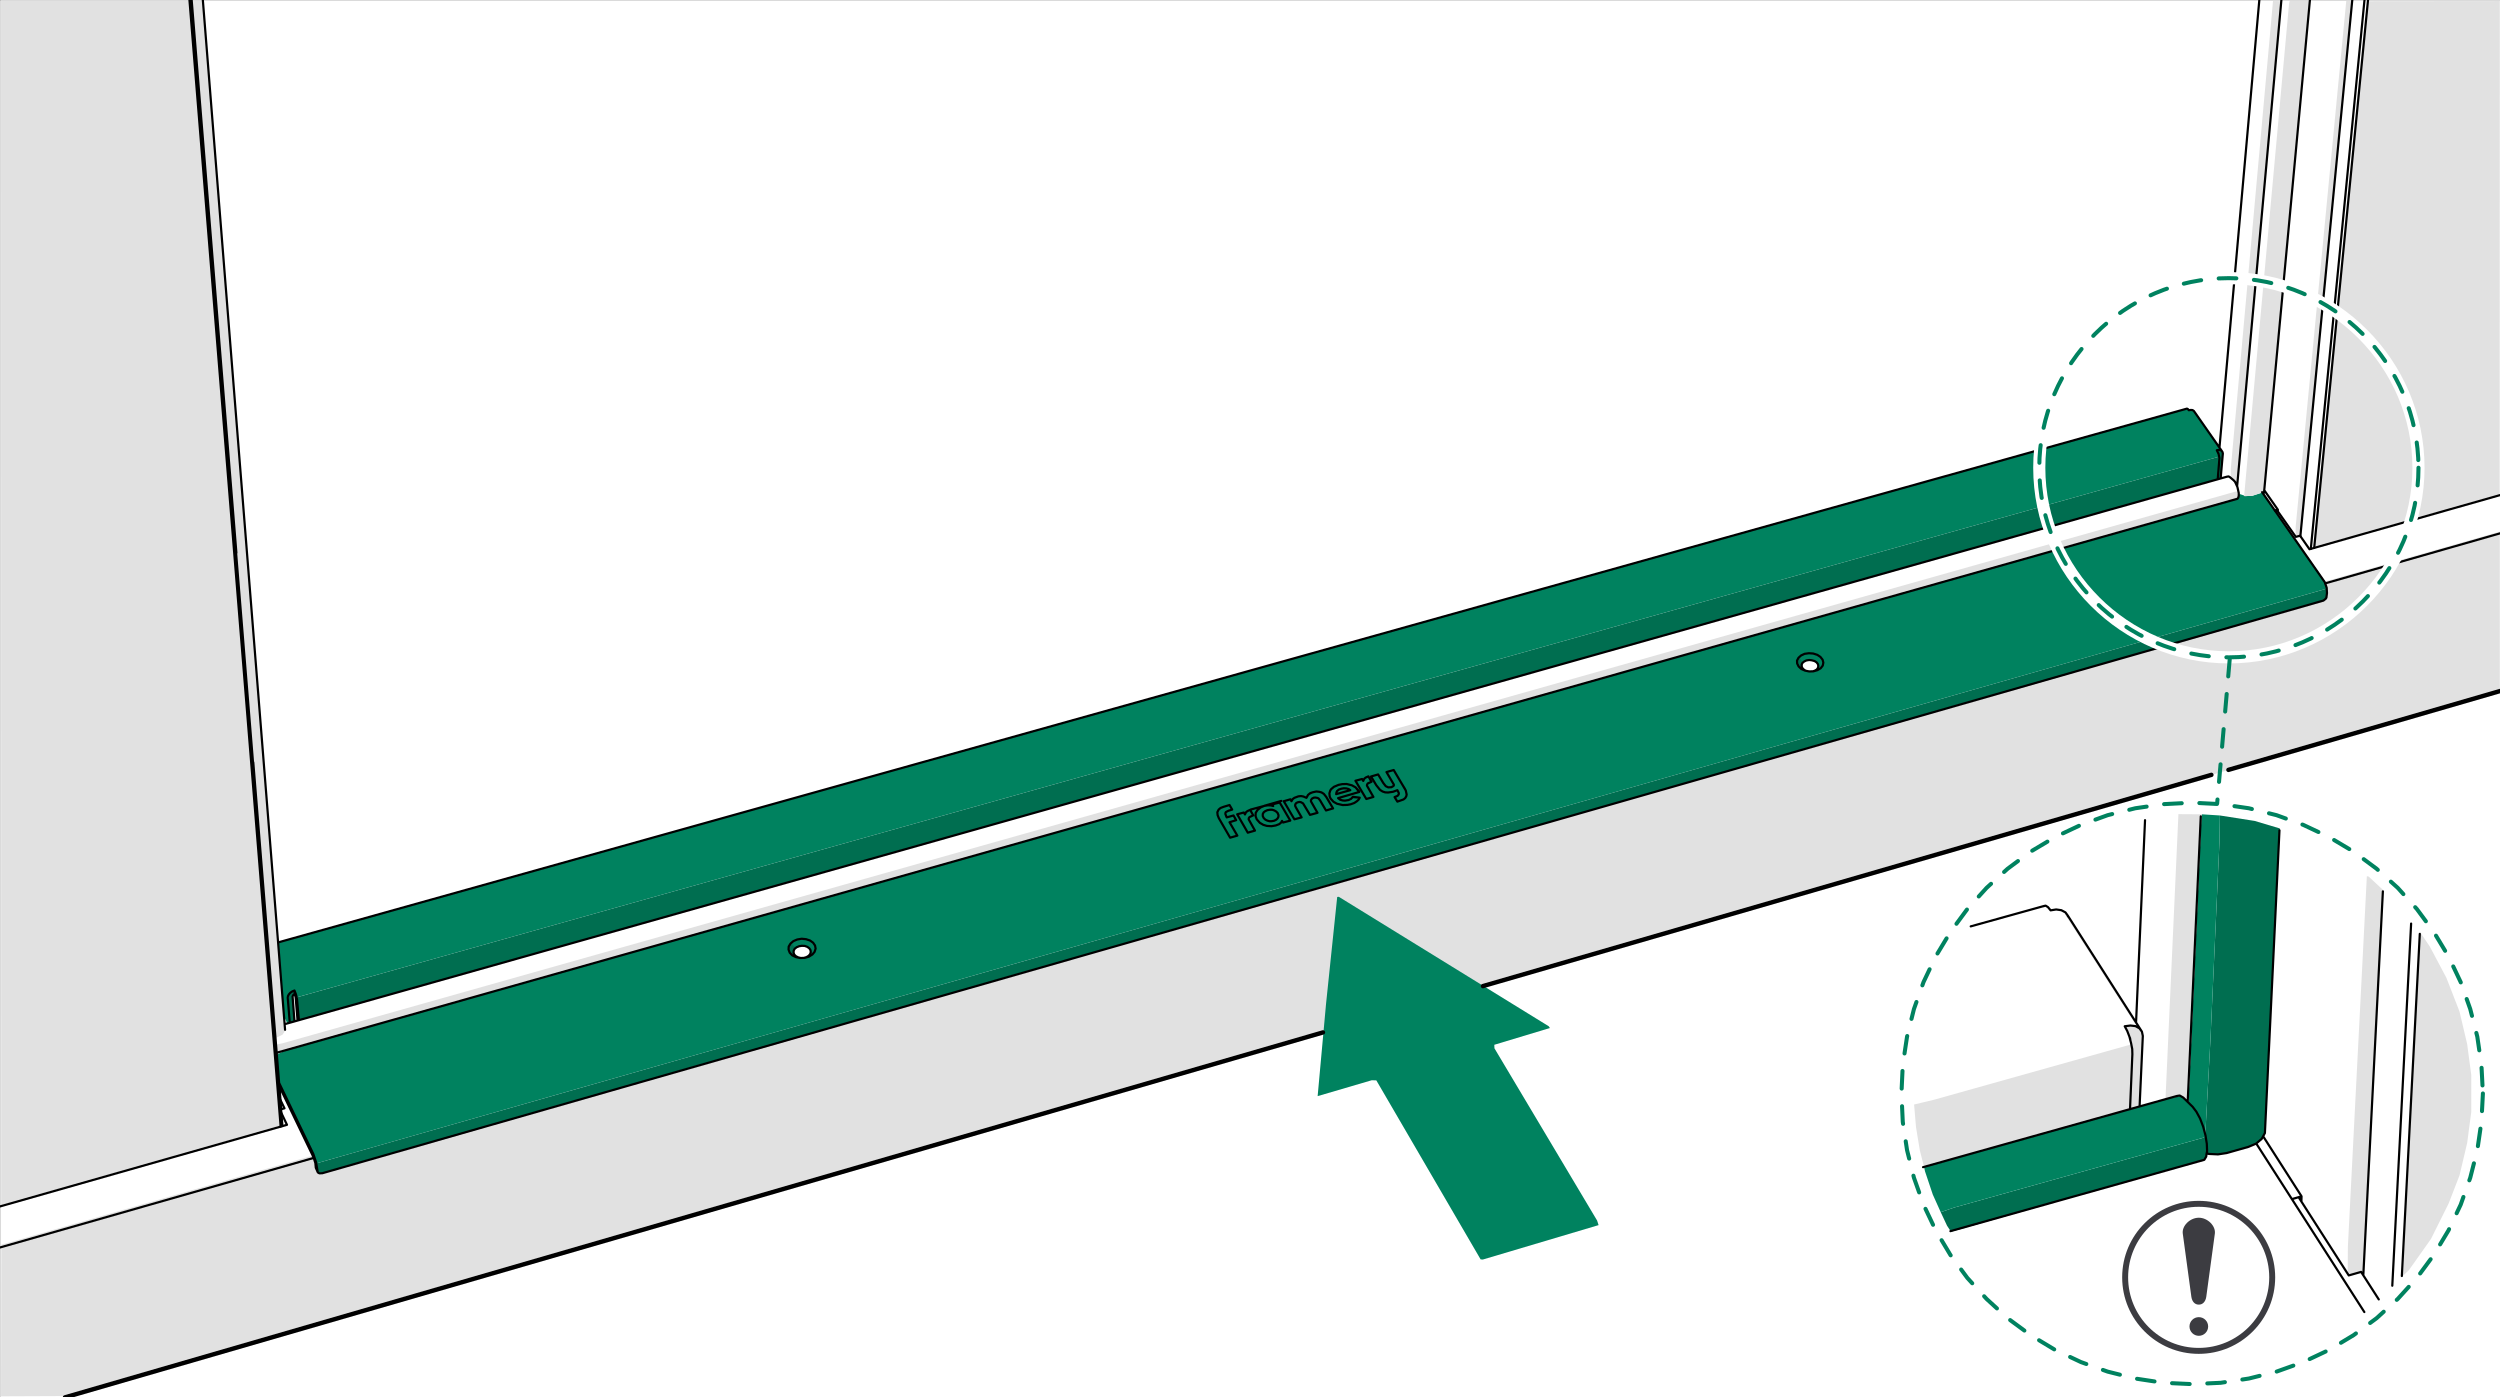 <?xml version="1.0" encoding="UTF-8"?>
<!-- Generator: Adobe Illustrator 25.0.0, SVG Export Plug-In . SVG Version: 6.00 Build 0)  --><svg xmlns="http://www.w3.org/2000/svg" version="1.1" x="0px" y="0px" width="170mm" height="95mm" viewBox="0 0 481.89 269.291" style="enable-background:new 0 0 481.89 269.291;" xml:space="preserve">
<rect x="0" y="0" width="481.89" height="269.291" fill="#808080" stroke="none"/>
<style type="text/css">
	.st0{fill-rule:evenodd;clip-rule:evenodd;fill:#FFFFFF;}
	.st1{fill-rule:evenodd;clip-rule:evenodd;fill:#E0E0E0;}
	.st2{fill-rule:evenodd;clip-rule:evenodd;fill:#00825E;}
	.st3{fill-rule:evenodd;clip-rule:evenodd;fill:#007354;}
	.st4{fill:none;stroke:#000000;stroke-width:0.425;stroke-linecap:round;stroke-linejoin:round;stroke-miterlimit:10;}
	.st5{fill:none;stroke:#000000;stroke-width:0.851;stroke-linecap:round;stroke-linejoin:round;stroke-miterlimit:10;}
	.st6{fill:none;stroke:#3D3D40;stroke-width:0.567;stroke-linecap:round;stroke-linejoin:round;stroke-miterlimit:10;}
	.st7{fill:none;stroke:#FFFFFF;stroke-width:2.339;stroke-linecap:round;stroke-linejoin:round;stroke-miterlimit:10;}
	
		.st8{fill:none;stroke:#00825E;stroke-width:0.78;stroke-linecap:round;stroke-linejoin:round;stroke-miterlimit:10;stroke-dasharray:2.552,2.552;}
	.st9{fill:none;stroke:#FFFFFF;stroke-width:2.844;stroke-linecap:round;stroke-linejoin:round;stroke-miterlimit:10;}
	.st10{fill:none;stroke:#000000;stroke-width:0.853;stroke-linecap:round;stroke-linejoin:round;stroke-miterlimit:10;}
	.st11{fill:none;stroke:#3D3D40;stroke-width:0.57;stroke-linecap:round;stroke-linejoin:round;stroke-miterlimit:10;}
	.st12{fill:none;stroke:#D9D9D9;stroke-width:0.425;stroke-linecap:round;stroke-linejoin:round;stroke-miterlimit:10;}
	.st13{fill-rule:evenodd;clip-rule:evenodd;fill:none;}
	.st14{fill:#3C3C41;}
	.st15{fill-rule:evenodd;clip-rule:evenodd;fill:#DEDEDE;}
	.st16{fill-rule:evenodd;clip-rule:evenodd;fill:#EDF0F0;}
	.st17{fill-rule:evenodd;clip-rule:evenodd;fill:#E3E3E3;}
	.st18{fill-rule:evenodd;clip-rule:evenodd;fill:#E3E5E5;}
	.st19{fill-rule:evenodd;clip-rule:evenodd;fill:#D4D6D6;}
	.st20{fill-rule:evenodd;clip-rule:evenodd;fill:#D1D1D1;}
	.st21{fill-rule:evenodd;clip-rule:evenodd;fill:#D1D1D4;}
	.st22{fill-rule:evenodd;clip-rule:evenodd;fill:#E5E8E8;}
	.st23{fill-rule:evenodd;clip-rule:evenodd;fill:#CFCFCF;}
	.st24{fill-rule:evenodd;clip-rule:evenodd;fill:#F2F2F5;}
	.st25{fill-rule:evenodd;clip-rule:evenodd;fill:#EDEBED;}
	.st26{fill-rule:evenodd;clip-rule:evenodd;fill:#EBEBED;}
	.st27{fill-rule:evenodd;clip-rule:evenodd;fill:#CCD1D1;}
	.st28{fill-rule:evenodd;clip-rule:evenodd;fill:#DEE0E3;}
	.st29{fill:none;stroke:#CCCCCC;stroke-width:0.425;stroke-linecap:round;stroke-linejoin:round;stroke-miterlimit:10;}
	.st30{fill:none;stroke:#CCCCCC;stroke-width:0.851;stroke-linecap:round;stroke-linejoin:round;stroke-miterlimit:10;}
	
		.st31{fill:none;stroke:#00825E;stroke-width:0.78;stroke-linecap:round;stroke-linejoin:round;stroke-miterlimit:10;stroke-dasharray:1.985,1.985;}
	.st32{fill-rule:evenodd;clip-rule:evenodd;fill:#D6D6D6;}
	.st33{fill-rule:evenodd;clip-rule:evenodd;fill:#EBEDED;}
	.st34{fill-rule:evenodd;clip-rule:evenodd;fill:#E0E3E3;}
	.st35{fill-rule:evenodd;clip-rule:evenodd;fill:#D1D4D4;}
	.st36{fill-rule:evenodd;clip-rule:evenodd;fill:#CFD1D1;}
	.st37{fill-rule:evenodd;clip-rule:evenodd;fill:#EDEDF2;}
	.st38{fill-rule:evenodd;clip-rule:evenodd;fill:#D6D9D9;}
	.st39{fill-rule:evenodd;clip-rule:evenodd;fill:#F0EDF0;}
	.st40{fill-rule:evenodd;clip-rule:evenodd;fill:#007D5C;}
	.st41{fill-rule:evenodd;clip-rule:evenodd;fill:#006E4F;}
	.st42{fill:none;stroke:#FFFFFF;stroke-width:2.112;stroke-linecap:round;stroke-linejoin:round;stroke-miterlimit:10;}
	.st43{fill-rule:evenodd;clip-rule:evenodd;}
	.st44{fill:none;stroke:#000000;stroke-width:0.318;stroke-linecap:round;stroke-linejoin:round;stroke-miterlimit:10;}
	.st45{fill:none;stroke:#000021;stroke-width:0.632;stroke-linecap:round;stroke-linejoin:round;stroke-miterlimit:10;}
	.st46{fill:none;stroke:#000000;stroke-width:0.632;stroke-linecap:round;stroke-linejoin:round;stroke-miterlimit:10;}
	.st47{fill:none;stroke:#000000;stroke-width:0.746;stroke-linecap:round;stroke-linejoin:round;stroke-miterlimit:10;}
	.st48{fill-rule:evenodd;clip-rule:evenodd;fill:#E0E0E3;}
	.st49{fill-rule:evenodd;clip-rule:evenodd;fill:#DEE8E8;}
	.st50{fill-rule:evenodd;clip-rule:evenodd;fill:#F0F0F2;}
	.st51{fill-rule:evenodd;clip-rule:evenodd;fill:#F5F5F5;}
	.st52{fill-rule:evenodd;clip-rule:evenodd;fill:#D6D6D9;}
	.st53{fill-rule:evenodd;clip-rule:evenodd;fill:#DBDEDE;}
	.st54{fill-rule:evenodd;clip-rule:evenodd;fill:#E3E5E8;}
	.st55{fill-rule:evenodd;clip-rule:evenodd;fill:#E8EBED;}
	.st56{fill-rule:evenodd;clip-rule:evenodd;fill:#E5EDED;}
	
		.st57{fill:none;stroke:#00825E;stroke-width:0.78;stroke-linecap:round;stroke-linejoin:round;stroke-miterlimit:10;stroke-dasharray:3.402,3.402;}
	
		.st58{fill:none;stroke:#00825E;stroke-width:0.78;stroke-linecap:round;stroke-linejoin:round;stroke-miterlimit:10;stroke-dasharray:3.119,3.119;}
	.st59{fill-rule:evenodd;clip-rule:evenodd;fill:#F5FAFC;}
	.st60{fill-rule:evenodd;clip-rule:evenodd;fill:#F0F5F7;}
	.st61{fill-rule:evenodd;clip-rule:evenodd;fill:#EDEDF0;}
	.st62{fill-rule:evenodd;clip-rule:evenodd;fill:#EDEDED;}
	.st63{fill-rule:evenodd;clip-rule:evenodd;fill:#DBC29E;}
	.st64{fill-rule:evenodd;clip-rule:evenodd;fill:#DEE3E3;}
	.st65{fill-rule:evenodd;clip-rule:evenodd;fill:#E8EBF0;}
	.st66{fill-rule:evenodd;clip-rule:evenodd;fill:#E8EBF2;}
	.st67{fill-rule:evenodd;clip-rule:evenodd;fill:#DEE5E8;}
	.st68{fill-rule:evenodd;clip-rule:evenodd;fill:#738285;}
	.st69{fill-rule:evenodd;clip-rule:evenodd;fill:#EBEDF5;}
	
		.st70{fill:none;stroke:#00825E;stroke-width:0.78;stroke-linecap:round;stroke-linejoin:round;stroke-miterlimit:10;stroke-dasharray:2.835,2.835;}
	.st71{fill:none;stroke:#FFFFFF;stroke-width:1.361;stroke-linecap:round;stroke-linejoin:round;stroke-miterlimit:10;}
	.st72{fill-rule:evenodd;clip-rule:evenodd;fill:#F2F2F2;}
	.st73{fill-rule:evenodd;clip-rule:evenodd;fill:#FAFAFA;}
	.st74{fill-rule:evenodd;clip-rule:evenodd;fill:#F2F5F5;}
	.st75{fill-rule:evenodd;clip-rule:evenodd;fill:#F7F5F7;}
	.st76{fill-rule:evenodd;clip-rule:evenodd;fill:#F5F5F7;}
	.st77{fill-rule:evenodd;clip-rule:evenodd;fill:#F7FAFA;}
	.st78{fill:none;stroke:#CCCCCC;stroke-width:0.204;stroke-linecap:round;stroke-linejoin:round;stroke-miterlimit:10;}
	.st79{fill:none;stroke:#000000;stroke-width:0.204;stroke-linecap:round;stroke-linejoin:round;stroke-miterlimit:10;}
	.st80{fill:none;stroke:#3D3D40;stroke-width:0.272;stroke-linecap:round;stroke-linejoin:round;stroke-miterlimit:10;}
	.st81{fill-rule:evenodd;clip-rule:evenodd;fill:#F7F7F7;}
	.st82{fill-rule:evenodd;clip-rule:evenodd;fill:#F5F7F7;}
	.st83{fill-rule:evenodd;clip-rule:evenodd;fill:#F5F5FA;}
	.st84{fill-rule:evenodd;clip-rule:evenodd;fill:#FAFAFC;}
	.st85{fill-rule:evenodd;clip-rule:evenodd;fill:#F7FAFC;}
	.st86{fill-rule:evenodd;clip-rule:evenodd;fill:#F7F7FA;}
	.st87{fill:none;stroke:#FFFFFF;stroke-width:1.35;stroke-linecap:round;stroke-linejoin:round;stroke-miterlimit:10;}
	.st88{fill:none;stroke:#000000;stroke-width:0.201;stroke-linecap:round;stroke-linejoin:round;stroke-miterlimit:10;}
	.st89{fill:none;stroke:#000000;stroke-width:0.405;stroke-linecap:round;stroke-linejoin:round;stroke-miterlimit:10;}
	.st90{fill:none;stroke:#3D3D40;stroke-width:0.269;stroke-linecap:round;stroke-linejoin:round;stroke-miterlimit:10;}
	.st91{fill:none;stroke:#FFFFFF;stroke-width:2.62;stroke-linecap:round;stroke-linejoin:round;stroke-miterlimit:10;}
	.st92{fill:none;stroke:#000000;stroke-width:0.394;stroke-linecap:round;stroke-linejoin:round;stroke-miterlimit:10;}
	.st93{fill:none;stroke:#000000;stroke-width:0.785;stroke-linecap:round;stroke-linejoin:round;stroke-miterlimit:10;}
	.st94{clip-path:url(#SVGID_2_);fill:#FFFFFF;}
	.st95{clip-path:url(#SVGID_2_);fill:#00825F;}
	.st96{clip-path:url(#SVGID_2_);fill-rule:evenodd;clip-rule:evenodd;fill:#E1E1E1;}
	.st97{clip-path:url(#SVGID_2_);fill:#E1E1E1;}
	.st98{clip-path:url(#SVGID_2_);fill:#006E50;}
	.st99{clip-path:url(#SVGID_2_);fill-rule:evenodd;clip-rule:evenodd;fill:#FFFFFF;}
	
		.st100{clip-path:url(#SVGID_2_);fill:none;stroke:#000000;stroke-width:0.425;stroke-linecap:round;stroke-linejoin:round;stroke-miterlimit:10;}
	
		.st101{clip-path:url(#SVGID_2_);fill:none;stroke:#000000;stroke-width:0.851;stroke-linecap:round;stroke-linejoin:round;stroke-miterlimit:10;}
	
		.st102{clip-path:url(#SVGID_2_);fill:none;stroke:#3C3C41;stroke-width:0.567;stroke-linecap:round;stroke-linejoin:round;stroke-miterlimit:10;}
	
		.st103{clip-path:url(#SVGID_2_);fill:none;stroke:#00825F;stroke-width:0.78;stroke-linecap:round;stroke-linejoin:round;stroke-miterlimit:10;stroke-dasharray:3.119,3.119;}
	
		.st104{clip-path:url(#SVGID_2_);fill:none;stroke:#FFFFFF;stroke-width:2.844;stroke-linecap:round;stroke-linejoin:round;stroke-miterlimit:10;}
	.st105{clip-path:url(#SVGID_2_);fill-rule:evenodd;clip-rule:evenodd;fill:#00825F;}
	.st106{clip-path:url(#SVGID_2_);fill-rule:evenodd;clip-rule:evenodd;fill:#006E50;}
	
		.st107{clip-path:url(#SVGID_2_);fill:none;stroke:#3C3C41;stroke-width:0.57;stroke-linecap:round;stroke-linejoin:round;stroke-miterlimit:10;}
	.st108{clip-path:url(#SVGID_2_);}
	
		.st109{clip-path:url(#SVGID_4_);fill:none;stroke:#FFFFFF;stroke-width:2.844;stroke-linecap:round;stroke-linejoin:round;stroke-miterlimit:10;}
	
		.st110{clip-path:url(#SVGID_2_);fill:none;stroke:#00825F;stroke-width:0.78;stroke-linecap:round;stroke-linejoin:round;stroke-miterlimit:10;stroke-dasharray:3.118,3.118;}
	.st111{fill-rule:evenodd;clip-rule:evenodd;fill:#EBF0F0;}
	.st112{fill-rule:evenodd;clip-rule:evenodd;fill:#EDF2F2;}
	
		.st113{fill:none;stroke:#058561;stroke-width:0.78;stroke-linecap:round;stroke-linejoin:round;stroke-miterlimit:10;stroke-dasharray:3.119,3.119;}
	.st114{clip-path:url(#SVGID_6_);fill:#FFFFFF;}
	.st115{clip-path:url(#SVGID_6_);fill-rule:evenodd;clip-rule:evenodd;fill:#E1E1E1;}
	.st116{clip-path:url(#SVGID_6_);fill-rule:evenodd;clip-rule:evenodd;fill:#E5E5E8;}
	.st117{clip-path:url(#SVGID_6_);fill:#EBEDED;}
	.st118{clip-path:url(#SVGID_6_);fill:#E1E1E1;}
	.st119{clip-path:url(#SVGID_6_);fill-rule:evenodd;clip-rule:evenodd;fill:#00825F;}
	.st120{clip-path:url(#SVGID_6_);fill-rule:evenodd;clip-rule:evenodd;fill:#F0F2F2;}
	.st121{clip-path:url(#SVGID_6_);fill-rule:evenodd;clip-rule:evenodd;fill:#E0E3E3;}
	.st122{clip-path:url(#SVGID_6_);fill-rule:evenodd;clip-rule:evenodd;fill:#E3E5E5;}
	.st123{clip-path:url(#SVGID_6_);fill:#E3E5E5;}
	.st124{clip-path:url(#SVGID_6_);fill:#F2F2F5;}
	.st125{clip-path:url(#SVGID_6_);fill-rule:evenodd;clip-rule:evenodd;fill:#F2F2F5;}
	.st126{clip-path:url(#SVGID_6_);fill-rule:evenodd;clip-rule:evenodd;fill:#FFFFFF;}
	.st127{clip-path:url(#SVGID_6_);fill:#E0E3E3;}
	.st128{clip-path:url(#SVGID_6_);fill-rule:evenodd;clip-rule:evenodd;fill:#DEE3E3;}
	.st129{clip-path:url(#SVGID_6_);fill-rule:evenodd;clip-rule:evenodd;fill:#EBEDED;}
	.st130{clip-path:url(#SVGID_6_);fill:#E5E5E8;}
	.st131{clip-path:url(#SVGID_6_);fill:#F0F2F2;}
	.st132{clip-path:url(#SVGID_6_);fill:#DEE3E3;}
	
		.st133{clip-path:url(#SVGID_6_);fill:none;stroke:#CCCCCC;stroke-width:0.425;stroke-linecap:round;stroke-linejoin:round;stroke-miterlimit:10;}
	
		.st134{clip-path:url(#SVGID_6_);fill:none;stroke:#000000;stroke-width:0.425;stroke-linecap:round;stroke-linejoin:round;stroke-miterlimit:10;}
	
		.st135{clip-path:url(#SVGID_6_);fill:none;stroke:#000000;stroke-width:0.851;stroke-linecap:round;stroke-linejoin:round;stroke-miterlimit:10;}
	.st136{clip-path:url(#SVGID_6_);}
	
		.st137{clip-path:url(#SVGID_8_);fill:none;stroke:#FFFFFF;stroke-width:2.34;stroke-linecap:round;stroke-linejoin:round;stroke-miterlimit:10;}
	
		.st138{clip-path:url(#SVGID_8_);fill:none;stroke:#00825F;stroke-width:0.78;stroke-linecap:round;stroke-linejoin:round;stroke-miterlimit:10;stroke-dasharray:3.12,3.12;}
	.st139{clip-path:url(#SVGID_8_);fill-rule:evenodd;clip-rule:evenodd;fill:#FFFFFF;}
	
		.st140{clip-path:url(#SVGID_8_);fill:none;stroke:#FFFFFF;stroke-width:2.845;stroke-linecap:round;stroke-linejoin:round;stroke-miterlimit:10;}
	.st141{clip-path:url(#SVGID_8_);fill-rule:evenodd;clip-rule:evenodd;fill:#E1E1E1;}
	.st142{clip-path:url(#SVGID_8_);fill-rule:evenodd;clip-rule:evenodd;fill:#00825F;}
	
		.st143{clip-path:url(#SVGID_8_);fill:none;stroke:#000000;stroke-width:0.853;stroke-linecap:round;stroke-linejoin:round;stroke-miterlimit:10;}
	
		.st144{clip-path:url(#SVGID_8_);fill:none;stroke:#000000;stroke-width:0.425;stroke-linecap:round;stroke-linejoin:round;stroke-miterlimit:10;}
	.st145{clip-path:url(#SVGID_10_);fill:#FFFFFF;}
	.st146{clip-path:url(#SVGID_10_);fill:none;stroke:#000000;stroke-width:0.907;stroke-miterlimit:10;}
	.st147{clip-path:url(#SVGID_10_);}
	.st148{clip-path:url(#SVGID_12_);fill:#FFFFFF;}
	.st149{clip-path:url(#SVGID_12_);fill-rule:evenodd;clip-rule:evenodd;fill:#E1E1E1;}
	.st150{clip-path:url(#SVGID_12_);fill:#F2F5F5;}
	.st151{clip-path:url(#SVGID_12_);fill-rule:evenodd;clip-rule:evenodd;fill:#F2F5F5;}
	.st152{clip-path:url(#SVGID_12_);fill-rule:evenodd;clip-rule:evenodd;fill:#E3E5E5;}
	.st153{clip-path:url(#SVGID_12_);fill-rule:evenodd;clip-rule:evenodd;fill:#EDF0F0;}
	.st154{clip-path:url(#SVGID_12_);fill-rule:evenodd;clip-rule:evenodd;fill:#E8EBED;}
	.st155{clip-path:url(#SVGID_12_);fill:#E8EBED;}
	.st156{clip-path:url(#SVGID_12_);fill-rule:evenodd;clip-rule:evenodd;fill:#E3E3E3;}
	.st157{clip-path:url(#SVGID_12_);fill:#E3E3E3;}
	.st158{clip-path:url(#SVGID_12_);fill:#E1E1E1;}
	.st159{clip-path:url(#SVGID_12_);fill-rule:evenodd;clip-rule:evenodd;fill:#FFFFFF;}
	.st160{clip-path:url(#SVGID_12_);fill-rule:evenodd;clip-rule:evenodd;fill:#E0E3E3;}
	.st161{clip-path:url(#SVGID_12_);fill:#EDF0F0;}
	.st162{clip-path:url(#SVGID_12_);fill:#E5E5E8;}
	.st163{clip-path:url(#SVGID_12_);fill-rule:evenodd;clip-rule:evenodd;fill:#E5E5E8;}
	.st164{clip-path:url(#SVGID_12_);fill-rule:evenodd;clip-rule:evenodd;fill:#00825F;}
	.st165{clip-path:url(#SVGID_12_);fill:#E3E5E5;}
	.st166{clip-path:url(#SVGID_12_);fill:#E0E3E3;}
	.st167{clip-path:url(#SVGID_12_);fill:#00825F;}
	
		.st168{clip-path:url(#SVGID_12_);fill:none;stroke:#CCCCCC;stroke-width:0.425;stroke-linecap:round;stroke-linejoin:round;stroke-miterlimit:10;}
	
		.st169{clip-path:url(#SVGID_12_);fill:none;stroke:#000000;stroke-width:0.425;stroke-linecap:round;stroke-linejoin:round;stroke-miterlimit:10;}
	
		.st170{clip-path:url(#SVGID_12_);fill:none;stroke:#000000;stroke-width:0.851;stroke-linecap:round;stroke-linejoin:round;stroke-miterlimit:10;}
	.st171{clip-path:url(#SVGID_12_);}
	
		.st172{clip-path:url(#SVGID_14_);fill:none;stroke:#FFFFFF;stroke-width:2.339;stroke-linecap:round;stroke-linejoin:round;stroke-miterlimit:10;}
	
		.st173{clip-path:url(#SVGID_14_);fill:none;stroke:#00825F;stroke-width:0.78;stroke-linecap:round;stroke-linejoin:round;stroke-miterlimit:10;stroke-dasharray:3.119,3.119;}
	.st174{clip-path:url(#SVGID_14_);fill-rule:evenodd;clip-rule:evenodd;fill:#FFFFFF;}
	
		.st175{clip-path:url(#SVGID_14_);fill:none;stroke:#FFFFFF;stroke-width:2.844;stroke-linecap:round;stroke-linejoin:round;stroke-miterlimit:10;}
	.st176{clip-path:url(#SVGID_14_);fill-rule:evenodd;clip-rule:evenodd;fill:#00825F;}
	.st177{clip-path:url(#SVGID_14_);fill-rule:evenodd;clip-rule:evenodd;fill:#006E50;}
	.st178{clip-path:url(#SVGID_14_);fill-rule:evenodd;clip-rule:evenodd;fill:#E1E1E1;}
	
		.st179{clip-path:url(#SVGID_14_);fill:none;stroke:#000000;stroke-width:0.425;stroke-linecap:round;stroke-linejoin:round;stroke-miterlimit:10;}
	.st180{fill-rule:evenodd;clip-rule:evenodd;fill:#E1E1E1;}
	.st181{fill-rule:evenodd;clip-rule:evenodd;fill:#00825F;}
	.st182{fill-rule:evenodd;clip-rule:evenodd;fill:#006E50;}
	
		.st183{fill:none;stroke:#00825F;stroke-width:0.78;stroke-linecap:round;stroke-linejoin:round;stroke-miterlimit:10;stroke-dasharray:3.402,3.402;}
	.st184{fill-rule:evenodd;clip-rule:evenodd;fill:#F2F2F7;}
	.st185{fill-rule:evenodd;clip-rule:evenodd;fill:#EDEBF0;}
	.st186{fill-rule:evenodd;clip-rule:evenodd;fill:#459C8C;}
	.st187{fill-rule:evenodd;clip-rule:evenodd;fill:#EBEBF0;}
	.st188{fill-rule:evenodd;clip-rule:evenodd;fill:#EBEDF2;}
	.st189{clip-path:url(#SVGID_16_);fill:#FFFFFF;}
	.st190{clip-path:url(#SVGID_16_);fill-rule:evenodd;clip-rule:evenodd;fill:#006E50;}
	.st191{clip-path:url(#SVGID_16_);fill-rule:evenodd;clip-rule:evenodd;fill:#00825F;}
	.st192{clip-path:url(#SVGID_16_);fill:#006E50;}
	.st193{clip-path:url(#SVGID_16_);fill:#E1E1E1;}
	.st194{clip-path:url(#SVGID_16_);fill-rule:evenodd;clip-rule:evenodd;fill:#E1E1E1;}
	.st195{clip-path:url(#SVGID_16_);fill-rule:evenodd;clip-rule:evenodd;fill:#FFFFFF;}
	.st196{clip-path:url(#SVGID_16_);}
	
		.st197{clip-path:url(#SVGID_18_);fill:none;stroke:#000000;stroke-width:0.425;stroke-linecap:round;stroke-linejoin:round;stroke-miterlimit:10;}
	
		.st198{clip-path:url(#SVGID_16_);fill:none;stroke:#000000;stroke-width:0.851;stroke-linecap:round;stroke-linejoin:round;stroke-miterlimit:10;}
	
		.st199{clip-path:url(#SVGID_20_);fill:none;stroke:#000000;stroke-width:0.425;stroke-linecap:round;stroke-linejoin:round;stroke-miterlimit:10;}
	
		.st200{clip-path:url(#SVGID_22_);fill:none;stroke:#000000;stroke-width:0.425;stroke-linecap:round;stroke-linejoin:round;stroke-miterlimit:10;}
	
		.st201{clip-path:url(#SVGID_24_);fill:none;stroke:#000000;stroke-width:0.425;stroke-linecap:round;stroke-linejoin:round;stroke-miterlimit:10;}
	
		.st202{clip-path:url(#SVGID_24_);fill:none;stroke:#000000;stroke-width:0.851;stroke-linecap:round;stroke-linejoin:round;stroke-miterlimit:10;}
	
		.st203{clip-path:url(#SVGID_26_);fill:none;stroke:#000000;stroke-width:0.425;stroke-linecap:round;stroke-linejoin:round;stroke-miterlimit:10;}
	
		.st204{clip-path:url(#SVGID_28_);fill:none;stroke:#000000;stroke-width:0.425;stroke-linecap:round;stroke-linejoin:round;stroke-miterlimit:10;}
	
		.st205{clip-path:url(#SVGID_30_);fill:none;stroke:#000000;stroke-width:0.425;stroke-linecap:round;stroke-linejoin:round;stroke-miterlimit:10;}
	
		.st206{clip-path:url(#SVGID_16_);fill:none;stroke:#000000;stroke-width:0.425;stroke-linecap:round;stroke-linejoin:round;stroke-miterlimit:10;}
	
		.st207{clip-path:url(#SVGID_32_);fill:none;stroke:#000000;stroke-width:0.851;stroke-linecap:round;stroke-linejoin:round;stroke-miterlimit:10;}
	
		.st208{clip-path:url(#SVGID_32_);fill:none;stroke:#000000;stroke-width:0.425;stroke-linecap:round;stroke-linejoin:round;stroke-miterlimit:10;}
	
		.st209{clip-path:url(#SVGID_34_);fill:none;stroke:#000000;stroke-width:0.425;stroke-linecap:round;stroke-linejoin:round;stroke-miterlimit:10;}
	
		.st210{clip-path:url(#SVGID_36_);fill:none;stroke:#FFFFFF;stroke-width:2.339;stroke-linecap:round;stroke-linejoin:round;stroke-miterlimit:10;}
	
		.st211{clip-path:url(#SVGID_36_);fill:none;stroke:#00825F;stroke-width:0.78;stroke-linecap:round;stroke-linejoin:round;stroke-miterlimit:10;stroke-dasharray:3.119,3.119;}
	.st212{clip-path:url(#SVGID_36_);fill-rule:evenodd;clip-rule:evenodd;fill:#FFFFFF;}
	
		.st213{clip-path:url(#SVGID_36_);fill:none;stroke:#FFFFFF;stroke-width:2.844;stroke-linecap:round;stroke-linejoin:round;stroke-miterlimit:10;}
	.st214{clip-path:url(#SVGID_36_);fill-rule:evenodd;clip-rule:evenodd;fill:#00825F;}
	.st215{clip-path:url(#SVGID_36_);fill-rule:evenodd;clip-rule:evenodd;fill:#006E50;}
	
		.st216{clip-path:url(#SVGID_36_);fill:none;stroke:#000000;stroke-width:0.425;stroke-linecap:round;stroke-linejoin:round;stroke-miterlimit:10;}
	.st217{clip-path:url(#SVGID_38_);fill:#00825F;}
	
		.st218{clip-path:url(#SVGID_38_);fill:none;stroke:#000000;stroke-width:0.425;stroke-linecap:round;stroke-linejoin:round;stroke-miterlimit:10;}
	.st219{clip-path:url(#SVGID_40_);fill:#00825F;}
	
		.st220{clip-path:url(#SVGID_40_);fill:none;stroke:#000000;stroke-width:0.425;stroke-linecap:round;stroke-linejoin:round;stroke-miterlimit:10;}
	.st221{clip-path:url(#SVGID_42_);fill-rule:evenodd;clip-rule:evenodd;fill:#00825F;}
	.st222{clip-path:url(#SVGID_42_);fill:none;stroke:#000000;stroke-width:0.425;stroke-miterlimit:10;}
	.st223{clip-path:url(#SVGID_44_);fill-rule:evenodd;clip-rule:evenodd;fill:#00825F;}
	.st224{clip-path:url(#SVGID_44_);fill:none;stroke:#000000;stroke-width:0.425;stroke-miterlimit:10;}
	.st225{clip-path:url(#SVGID_46_);fill:#FFFFFF;}
	.st226{clip-path:url(#SVGID_46_);fill:#00825F;}
	.st227{clip-path:url(#SVGID_46_);fill-rule:evenodd;clip-rule:evenodd;fill:#00825F;}
	.st228{clip-path:url(#SVGID_46_);fill-rule:evenodd;clip-rule:evenodd;fill:#E1E1E1;}
	.st229{clip-path:url(#SVGID_46_);fill:#E1E1E1;}
	.st230{clip-path:url(#SVGID_46_);fill:#006E50;}
	.st231{clip-path:url(#SVGID_46_);fill-rule:evenodd;clip-rule:evenodd;fill:#006E50;}
	.st232{clip-path:url(#SVGID_46_);fill-rule:evenodd;clip-rule:evenodd;fill:#FFFFFF;}
	
		.st233{clip-path:url(#SVGID_46_);fill:none;stroke:#000000;stroke-width:0.425;stroke-linecap:round;stroke-linejoin:round;stroke-miterlimit:10;}
	
		.st234{clip-path:url(#SVGID_46_);fill:none;stroke:#000000;stroke-width:0.851;stroke-linecap:round;stroke-linejoin:round;stroke-miterlimit:10;}
	
		.st235{clip-path:url(#SVGID_46_);fill:none;stroke:#3C3C41;stroke-width:0.567;stroke-linecap:round;stroke-linejoin:round;stroke-miterlimit:10;}
	.st236{clip-path:url(#SVGID_46_);}
	
		.st237{clip-path:url(#SVGID_48_);fill:none;stroke:#FFFFFF;stroke-width:2.34;stroke-linecap:round;stroke-linejoin:round;stroke-miterlimit:10;}
	
		.st238{clip-path:url(#SVGID_48_);fill:none;stroke:#00825F;stroke-width:0.78;stroke-linecap:round;stroke-linejoin:round;stroke-miterlimit:10;stroke-dasharray:3.12,3.12;}
	
		.st239{clip-path:url(#SVGID_48_);fill:none;stroke:#3C3C41;stroke-width:0.567;stroke-linecap:round;stroke-linejoin:round;stroke-miterlimit:10;}
	.st240{clip-path:url(#SVGID_48_);fill-rule:evenodd;clip-rule:evenodd;fill:#FFFFFF;}
	
		.st241{clip-path:url(#SVGID_48_);fill:none;stroke:#FFFFFF;stroke-width:2.845;stroke-linecap:round;stroke-linejoin:round;stroke-miterlimit:10;}
	.st242{clip-path:url(#SVGID_48_);fill-rule:evenodd;clip-rule:evenodd;fill:#006E50;}
	.st243{clip-path:url(#SVGID_48_);fill-rule:evenodd;clip-rule:evenodd;fill:#00825F;}
	.st244{clip-path:url(#SVGID_48_);fill-rule:evenodd;clip-rule:evenodd;fill:#E1E1E1;}
	
		.st245{clip-path:url(#SVGID_48_);fill:none;stroke:#000000;stroke-width:0.425;stroke-linecap:round;stroke-linejoin:round;stroke-miterlimit:10;}
	
		.st246{clip-path:url(#SVGID_48_);fill:none;stroke:#3C3C41;stroke-width:0.57;stroke-linecap:round;stroke-linejoin:round;stroke-miterlimit:10;}
	
		.st247{clip-path:url(#SVGID_46_);fill:none;stroke:#FFFFFF;stroke-width:2.845;stroke-linecap:round;stroke-linejoin:round;stroke-miterlimit:10;}
	
		.st248{clip-path:url(#SVGID_46_);fill:none;stroke:#00825F;stroke-width:0.78;stroke-linecap:round;stroke-linejoin:round;stroke-miterlimit:10;stroke-dasharray:3.119,3.119;}
	.st249{fill-rule:evenodd;clip-rule:evenodd;fill:#F0F0F0;}
	.st250{fill-rule:evenodd;clip-rule:evenodd;fill:#CCD4D9;}
	.st251{fill-rule:evenodd;clip-rule:evenodd;fill:#D4D6D4;}
	.st252{fill-rule:evenodd;clip-rule:evenodd;fill:#E8E8E8;}
	.st253{fill-rule:evenodd;clip-rule:evenodd;fill:#D4D6E3;}
	.st254{fill-rule:evenodd;clip-rule:evenodd;fill:#A6C7BF;}
	.st255{fill-rule:evenodd;clip-rule:evenodd;fill:#C4D1D9;}
	.st256{fill-rule:evenodd;clip-rule:evenodd;fill:#9EBDB2;}
	.st257{fill-rule:evenodd;clip-rule:evenodd;fill:#D6D9E5;}
	.st258{fill:none;stroke:#808080;stroke-width:0.425;stroke-linecap:round;stroke-linejoin:round;stroke-miterlimit:10;}
	.st259{fill-rule:evenodd;clip-rule:evenodd;fill:#D6D4D1;}
	.st260{fill-rule:evenodd;clip-rule:evenodd;fill:#A8C9C2;}
	.st261{fill-rule:evenodd;clip-rule:evenodd;fill:#C7C7C7;}
	.st262{fill-rule:evenodd;clip-rule:evenodd;fill:#C2C2C2;}
	.st263{fill-rule:evenodd;clip-rule:evenodd;fill:#B0BABA;}
	.st264{fill-rule:evenodd;clip-rule:evenodd;fill:#CCD9DE;}
	.st265{fill-rule:evenodd;clip-rule:evenodd;fill:#D4D4D1;}
	.st266{fill-rule:evenodd;clip-rule:evenodd;fill:#DBE3EB;}
	.st267{fill-rule:evenodd;clip-rule:evenodd;fill:#D6D6DB;}
	.st268{fill-rule:evenodd;clip-rule:evenodd;fill:#A6B0B2;}
	.st269{fill-rule:evenodd;clip-rule:evenodd;fill:#D9DBE0;}
	.st270{fill-rule:evenodd;clip-rule:evenodd;fill:#D1D6E0;}
	.st271{fill-rule:evenodd;clip-rule:evenodd;fill:#D4D9E5;}
	.st272{fill-rule:evenodd;clip-rule:evenodd;fill:#BFBFBF;}
	.st273{fill-rule:evenodd;clip-rule:evenodd;fill:#ABB2B2;}
	.st274{fill-rule:evenodd;clip-rule:evenodd;fill:#A1B0AB;}
	.st275{fill:none;stroke:#808080;stroke-width:0.853;stroke-linecap:round;stroke-linejoin:round;stroke-miterlimit:10;}
	.st276{fill-rule:evenodd;clip-rule:evenodd;fill:#D9DBE3;}
	.st277{fill-rule:evenodd;clip-rule:evenodd;fill:#D9E0F0;}
	.st278{fill-rule:evenodd;clip-rule:evenodd;fill:#D4D9E8;}
	.st279{fill-rule:evenodd;clip-rule:evenodd;fill:#C4C4C4;}
	.st280{fill-rule:evenodd;clip-rule:evenodd;fill:#ADB5B5;}
	.st281{fill-rule:evenodd;clip-rule:evenodd;fill:#99BAB2;}
	.st282{fill-rule:evenodd;clip-rule:evenodd;fill:#A8C7BD;}
	.st283{fill-rule:evenodd;clip-rule:evenodd;fill:#BFC9C7;}
	.st284{fill-rule:evenodd;clip-rule:evenodd;fill:#99BDB5;}
	.st285{fill-rule:evenodd;clip-rule:evenodd;fill:#9EBAB2;}
	.st286{fill-rule:evenodd;clip-rule:evenodd;fill:#D4D1D1;}
	.st287{fill-rule:evenodd;clip-rule:evenodd;fill:#99BAB5;}
	.st288{fill-rule:evenodd;clip-rule:evenodd;fill:#D9D6D9;}
	.st289{fill-rule:evenodd;clip-rule:evenodd;fill:#87A69E;}
	.st290{fill-rule:evenodd;clip-rule:evenodd;fill:#ABB0B0;}
	.st291{fill-rule:evenodd;clip-rule:evenodd;fill:#BAC9C4;}
	.st292{clip-path:url(#SVGID_50_);fill:#FFFFFF;}
	.st293{clip-path:url(#SVGID_50_);fill-rule:evenodd;clip-rule:evenodd;fill:#E0E0E0;}
	.st294{clip-path:url(#SVGID_50_);fill-rule:evenodd;clip-rule:evenodd;fill:#FFFFFF;}
	.st295{clip-path:url(#SVGID_50_);fill-rule:evenodd;clip-rule:evenodd;fill:#00825E;}
	.st296{clip-path:url(#SVGID_50_);fill:#E0E0E0;}
	
		.st297{clip-path:url(#SVGID_50_);fill:none;stroke:#000000;stroke-width:0.425;stroke-linecap:round;stroke-linejoin:round;stroke-miterlimit:10;}
	
		.st298{clip-path:url(#SVGID_50_);fill:none;stroke:#000000;stroke-width:0.851;stroke-linecap:round;stroke-linejoin:round;stroke-miterlimit:10;}
	.st299{clip-path:url(#SVGID_50_);}
	
		.st300{clip-path:url(#SVGID_52_);fill:none;stroke:#FFFFFF;stroke-width:2.339;stroke-linecap:round;stroke-linejoin:round;stroke-miterlimit:10;}
	
		.st301{clip-path:url(#SVGID_52_);fill:none;stroke:#00825E;stroke-width:0.78;stroke-linecap:round;stroke-linejoin:round;stroke-miterlimit:10;stroke-dasharray:3.119,3.119;}
	.st302{clip-path:url(#SVGID_52_);fill-rule:evenodd;clip-rule:evenodd;fill:#FFFFFF;}
	
		.st303{clip-path:url(#SVGID_52_);fill:none;stroke:#FFFFFF;stroke-width:2.844;stroke-linecap:round;stroke-linejoin:round;stroke-miterlimit:10;}
	.st304{clip-path:url(#SVGID_52_);fill-rule:evenodd;clip-rule:evenodd;fill:#00825E;}
	.st305{clip-path:url(#SVGID_52_);fill-rule:evenodd;clip-rule:evenodd;fill:#D6D6D6;}
	.st306{clip-path:url(#SVGID_52_);fill-rule:evenodd;clip-rule:evenodd;fill:#006E4F;}
	
		.st307{clip-path:url(#SVGID_52_);fill:none;stroke:#000000;stroke-width:0.425;stroke-linecap:round;stroke-linejoin:round;stroke-miterlimit:10;}
	.st308{clip-path:url(#SVGID_52_);fill-rule:evenodd;clip-rule:evenodd;fill:#E0E0E0;}
	.st309{clip-path:url(#SVGID_52_);fill-rule:evenodd;clip-rule:evenodd;fill:#007354;}
	
		.st310{clip-path:url(#SVGID_52_);fill:none;stroke:#000000;stroke-width:0.853;stroke-linecap:round;stroke-linejoin:round;stroke-miterlimit:10;}
	.st311{clip-path:url(#SVGID_54_);fill:#FFFFFF;}
	.st312{clip-path:url(#SVGID_54_);fill-rule:evenodd;clip-rule:evenodd;fill:#E0E0E0;}
	.st313{clip-path:url(#SVGID_54_);fill-rule:evenodd;clip-rule:evenodd;fill:#FFFFFF;}
	.st314{clip-path:url(#SVGID_54_);fill:#E0E0E0;}
	.st315{clip-path:url(#SVGID_54_);fill-rule:evenodd;clip-rule:evenodd;fill:#00825E;}
	
		.st316{clip-path:url(#SVGID_54_);fill:none;stroke:#000000;stroke-width:0.425;stroke-linecap:round;stroke-linejoin:round;stroke-miterlimit:10;}
	
		.st317{clip-path:url(#SVGID_54_);fill:none;stroke:#000000;stroke-width:0.851;stroke-linecap:round;stroke-linejoin:round;stroke-miterlimit:10;}
	.st318{clip-path:url(#SVGID_54_);}
	
		.st319{clip-path:url(#SVGID_56_);fill:none;stroke:#FFFFFF;stroke-width:2.339;stroke-linecap:round;stroke-linejoin:round;stroke-miterlimit:10;}
	
		.st320{clip-path:url(#SVGID_56_);fill:none;stroke:#00825E;stroke-width:0.78;stroke-linecap:round;stroke-linejoin:round;stroke-miterlimit:10;stroke-dasharray:3.119,3.119;}
	.st321{clip-path:url(#SVGID_56_);fill-rule:evenodd;clip-rule:evenodd;fill:#FFFFFF;}
	
		.st322{clip-path:url(#SVGID_56_);fill:none;stroke:#FFFFFF;stroke-width:2.844;stroke-linecap:round;stroke-linejoin:round;stroke-miterlimit:10;}
	.st323{clip-path:url(#SVGID_56_);fill-rule:evenodd;clip-rule:evenodd;fill:#00825E;}
	.st324{clip-path:url(#SVGID_56_);fill-rule:evenodd;clip-rule:evenodd;fill:#D6D6D6;}
	.st325{clip-path:url(#SVGID_56_);fill-rule:evenodd;clip-rule:evenodd;fill:#006E4F;}
	
		.st326{clip-path:url(#SVGID_56_);fill:none;stroke:#000000;stroke-width:0.425;stroke-linecap:round;stroke-linejoin:round;stroke-miterlimit:10;}
	.st327{clip-path:url(#SVGID_56_);fill-rule:evenodd;clip-rule:evenodd;fill:#007354;}
	.st328{clip-path:url(#SVGID_56_);fill-rule:evenodd;clip-rule:evenodd;fill:#E0E0E0;}
	
		.st329{clip-path:url(#SVGID_56_);fill:none;stroke:#000000;stroke-width:0.853;stroke-linecap:round;stroke-linejoin:round;stroke-miterlimit:10;}
	
		.st330{clip-path:url(#SVGID_58_);fill:none;stroke:#FFFFFF;stroke-width:7.087;stroke-linecap:round;stroke-linejoin:round;stroke-miterlimit:10;}
	
		.st331{clip-path:url(#SVGID_60_);fill:none;stroke:#FFFFFF;stroke-width:7.087;stroke-linecap:round;stroke-linejoin:round;stroke-miterlimit:10;}
	
		.st332{clip-path:url(#SVGID_54_);fill:none;stroke:#3C3C41;stroke-width:4.252;stroke-linecap:round;stroke-linejoin:round;stroke-miterlimit:10;}
	.st333{clip-path:url(#SVGID_62_);fill:#FFFFFF;}
	.st334{clip-path:url(#SVGID_62_);fill:#E1E1E1;}
	.st335{clip-path:url(#SVGID_62_);fill-rule:evenodd;clip-rule:evenodd;fill:#E1E1E1;}
	.st336{clip-path:url(#SVGID_62_);fill-rule:evenodd;clip-rule:evenodd;fill:#FFFFFF;}
	
		.st337{clip-path:url(#SVGID_62_);fill:none;stroke:#000000;stroke-width:0.425;stroke-linecap:round;stroke-linejoin:round;stroke-miterlimit:10;}
	
		.st338{clip-path:url(#SVGID_62_);fill:none;stroke:#000000;stroke-width:0.851;stroke-linecap:round;stroke-linejoin:round;stroke-miterlimit:10;}
	.st339{clip-path:url(#SVGID_62_);}
	
		.st340{clip-path:url(#SVGID_64_);fill:none;stroke:#FFFFFF;stroke-width:2.339;stroke-linecap:round;stroke-linejoin:round;stroke-miterlimit:10;}
	
		.st341{clip-path:url(#SVGID_64_);fill:none;stroke:#00825F;stroke-width:0.78;stroke-linecap:round;stroke-linejoin:round;stroke-miterlimit:10;stroke-dasharray:3.119,3.119;}
	.st342{clip-path:url(#SVGID_64_);fill-rule:evenodd;clip-rule:evenodd;fill:#FFFFFF;}
	
		.st343{clip-path:url(#SVGID_64_);fill:none;stroke:#FFFFFF;stroke-width:2.844;stroke-linecap:round;stroke-linejoin:round;stroke-miterlimit:10;}
	.st344{clip-path:url(#SVGID_64_);fill-rule:evenodd;clip-rule:evenodd;fill:#00825F;}
	.st345{clip-path:url(#SVGID_64_);fill-rule:evenodd;clip-rule:evenodd;fill:#006E50;}
	.st346{clip-path:url(#SVGID_64_);fill-rule:evenodd;clip-rule:evenodd;fill:#E1E1E1;}
	
		.st347{clip-path:url(#SVGID_64_);fill:none;stroke:#000000;stroke-width:0.425;stroke-linecap:round;stroke-linejoin:round;stroke-miterlimit:10;}
	
		.st348{clip-path:url(#SVGID_64_);fill:none;stroke:#000000;stroke-width:0.853;stroke-linecap:round;stroke-linejoin:round;stroke-miterlimit:10;}
	
		.st349{clip-path:url(#SVGID_66_);fill:none;stroke:#FFFFFF;stroke-width:2.844;stroke-linecap:round;stroke-linejoin:round;stroke-miterlimit:10;}
	.st350{clip-path:url(#SVGID_62_);fill-rule:evenodd;clip-rule:evenodd;fill:#006E50;}
	.st351{clip-path:url(#SVGID_62_);fill-rule:evenodd;clip-rule:evenodd;fill:#00825F;}
	
		.st352{clip-path:url(#SVGID_62_);fill:none;stroke:#000000;stroke-width:0.853;stroke-linecap:round;stroke-linejoin:round;stroke-miterlimit:10;}
	
		.st353{clip-path:url(#SVGID_68_);fill:none;stroke:#00825F;stroke-width:0.78;stroke-linecap:round;stroke-linejoin:round;stroke-miterlimit:10;stroke-dasharray:3.119,3.119;}
	
		.st354{clip-path:url(#SVGID_70_);fill:none;stroke:#FFFFFF;stroke-width:2.844;stroke-linecap:round;stroke-linejoin:round;stroke-miterlimit:10;}
	.st355{clip-path:url(#SVGID_62_);fill:#006E50;}
	
		.st356{clip-path:url(#SVGID_72_);fill:none;stroke:#00825F;stroke-width:0.78;stroke-linecap:round;stroke-linejoin:round;stroke-miterlimit:10;stroke-dasharray:3.119,3.119;}
	
		.st357{clip-path:url(#SVGID_74_);fill:none;stroke:#FFFFFF;stroke-width:7.087;stroke-linecap:round;stroke-linejoin:round;stroke-miterlimit:10;}
	
		.st358{clip-path:url(#SVGID_76_);fill:none;stroke:#FFFFFF;stroke-width:7.087;stroke-linecap:round;stroke-linejoin:round;stroke-miterlimit:10;}
	
		.st359{clip-path:url(#SVGID_76_);fill:none;stroke:#3C3C41;stroke-width:4.252;stroke-linecap:round;stroke-linejoin:round;stroke-miterlimit:10;}
	.st360{clip-path:url(#SVGID_78_);fill:#FFFFFF;}
	.st361{clip-path:url(#SVGID_78_);fill-rule:evenodd;clip-rule:evenodd;fill:#007354;}
	.st362{clip-path:url(#SVGID_78_);fill-rule:evenodd;clip-rule:evenodd;fill:#00825E;}
	.st363{clip-path:url(#SVGID_78_);fill:#00825E;}
	.st364{clip-path:url(#SVGID_78_);fill:#007354;}
	.st365{clip-path:url(#SVGID_78_);fill:#E0E0E0;}
	.st366{clip-path:url(#SVGID_78_);fill-rule:evenodd;clip-rule:evenodd;fill:#E0E0E0;}
	.st367{clip-path:url(#SVGID_78_);}
	
		.st368{clip-path:url(#SVGID_80_);fill:none;stroke:#000000;stroke-width:0.425;stroke-linecap:round;stroke-linejoin:round;stroke-miterlimit:10;}
	.st369{clip-path:url(#SVGID_82_);fill:#00825F;}
	.st370{clip-path:url(#SVGID_82_);fill:none;stroke:#000000;stroke-width:0.425;stroke-miterlimit:10;}
	.st371{clip-path:url(#SVGID_84_);fill:#FFFFFF;}
	.st372{clip-path:url(#SVGID_84_);fill:#00825E;}
	.st373{clip-path:url(#SVGID_84_);fill-rule:evenodd;clip-rule:evenodd;fill:#007354;}
	.st374{clip-path:url(#SVGID_84_);fill:#007354;}
	.st375{clip-path:url(#SVGID_84_);fill-rule:evenodd;clip-rule:evenodd;fill:#00825E;}
	.st376{clip-path:url(#SVGID_84_);fill:#E0E0E0;}
	.st377{clip-path:url(#SVGID_84_);fill-rule:evenodd;clip-rule:evenodd;fill:#E0E0E0;}
	.st378{clip-path:url(#SVGID_84_);fill-rule:evenodd;clip-rule:evenodd;fill:#FFFFFF;}
	.st379{clip-path:url(#SVGID_84_);}
	
		.st380{clip-path:url(#SVGID_86_);fill:none;stroke:#000000;stroke-width:0.425;stroke-linecap:round;stroke-linejoin:round;stroke-miterlimit:10;}
	
		.st381{clip-path:url(#SVGID_84_);fill:none;stroke:#00825E;stroke-width:0.78;stroke-linecap:round;stroke-linejoin:round;stroke-miterlimit:10;stroke-dasharray:3.119,3.119;}
	
		.st382{clip-path:url(#SVGID_84_);fill:none;stroke:#FFFFFF;stroke-width:2.844;stroke-linecap:round;stroke-linejoin:round;stroke-miterlimit:10;}
	
		.st383{clip-path:url(#SVGID_84_);fill:none;stroke:#000000;stroke-width:0.425;stroke-linecap:round;stroke-linejoin:round;stroke-miterlimit:10;}
	.st384{clip-path:url(#SVGID_88_);fill:#FFFFFF;}
	.st385{clip-path:url(#SVGID_88_);fill-rule:evenodd;clip-rule:evenodd;fill:#00825E;}
	.st386{clip-path:url(#SVGID_88_);fill:#007354;}
	.st387{clip-path:url(#SVGID_88_);fill-rule:evenodd;clip-rule:evenodd;fill:#007354;}
	.st388{clip-path:url(#SVGID_88_);fill:#00825E;}
	.st389{clip-path:url(#SVGID_88_);fill:#E0E0E0;}
	.st390{clip-path:url(#SVGID_88_);fill-rule:evenodd;clip-rule:evenodd;fill:#E0E0E0;}
	.st391{clip-path:url(#SVGID_88_);}
	
		.st392{clip-path:url(#SVGID_90_);fill:none;stroke:#000000;stroke-width:0.425;stroke-linecap:round;stroke-linejoin:round;stroke-miterlimit:10;}
	.st393{clip-path:url(#SVGID_92_);fill:#00825F;}
	.st394{clip-path:url(#SVGID_92_);fill:none;stroke:#000000;stroke-width:0.425;stroke-miterlimit:10;}
	.st395{clip-path:url(#SVGID_94_);fill:#00825F;}
	.st396{clip-path:url(#SVGID_94_);fill:none;stroke:#000000;stroke-width:0.425;stroke-miterlimit:10;}
	.st397{clip-path:url(#SVGID_96_);fill:#FFFFFF;}
	.st398{clip-path:url(#SVGID_96_);fill-rule:evenodd;clip-rule:evenodd;fill:#E0E0E0;}
	.st399{clip-path:url(#SVGID_96_);fill:#E0E0E0;}
	.st400{clip-path:url(#SVGID_96_);fill-rule:evenodd;clip-rule:evenodd;fill:#007354;}
	.st401{clip-path:url(#SVGID_96_);fill-rule:evenodd;clip-rule:evenodd;fill:#00825E;}
	.st402{clip-path:url(#SVGID_96_);fill:#007354;}
	.st403{clip-path:url(#SVGID_96_);fill-rule:evenodd;clip-rule:evenodd;fill:#FFFFFF;}
	.st404{clip-path:url(#SVGID_96_);}
	
		.st405{clip-path:url(#SVGID_98_);fill:none;stroke:#000000;stroke-width:0.425;stroke-linecap:round;stroke-linejoin:round;stroke-miterlimit:10;}
	
		.st406{clip-path:url(#SVGID_96_);fill:none;stroke:#3D3D40;stroke-width:0.567;stroke-linecap:round;stroke-linejoin:round;stroke-miterlimit:10;}
	
		.st407{clip-path:url(#SVGID_100_);fill:none;stroke:#FFFFFF;stroke-width:2.339;stroke-linecap:round;stroke-linejoin:round;stroke-miterlimit:10;}
	
		.st408{clip-path:url(#SVGID_100_);fill:none;stroke:#00825E;stroke-width:0.78;stroke-linecap:round;stroke-linejoin:round;stroke-miterlimit:10;stroke-dasharray:3.119,3.119;}
	
		.st409{clip-path:url(#SVGID_100_);fill:none;stroke:#3D3D40;stroke-width:0.567;stroke-linecap:round;stroke-linejoin:round;stroke-miterlimit:10;}
	.st410{clip-path:url(#SVGID_100_);fill-rule:evenodd;clip-rule:evenodd;fill:#FFFFFF;}
	
		.st411{clip-path:url(#SVGID_100_);fill:none;stroke:#FFFFFF;stroke-width:2.844;stroke-linecap:round;stroke-linejoin:round;stroke-miterlimit:10;}
	.st412{clip-path:url(#SVGID_100_);fill-rule:evenodd;clip-rule:evenodd;fill:#00825E;}
	.st413{clip-path:url(#SVGID_100_);fill-rule:evenodd;clip-rule:evenodd;fill:#007354;}
	.st414{clip-path:url(#SVGID_100_);fill-rule:evenodd;clip-rule:evenodd;fill:#E0E0E0;}
	
		.st415{clip-path:url(#SVGID_100_);fill:none;stroke:#000000;stroke-width:0.425;stroke-linecap:round;stroke-linejoin:round;stroke-miterlimit:10;}
	
		.st416{clip-path:url(#SVGID_100_);fill:none;stroke:#3D3D40;stroke-width:0.57;stroke-linecap:round;stroke-linejoin:round;stroke-miterlimit:10;}
	
		.st417{clip-path:url(#SVGID_100_);fill:none;stroke:#FFFFFF;stroke-width:3.697;stroke-linecap:round;stroke-linejoin:round;stroke-miterlimit:10;}
	
		.st418{clip-path:url(#SVGID_100_);fill:none;stroke:#000000;stroke-width:0.556;stroke-linecap:round;stroke-linejoin:round;stroke-miterlimit:10;}
	.st419{clip-path:url(#SVGID_102_);fill:#FFFFFF;}
	.st420{clip-path:url(#SVGID_102_);fill:#E0E0E0;}
	.st421{clip-path:url(#SVGID_102_);fill-rule:evenodd;clip-rule:evenodd;fill:#E0E0E0;}
	.st422{clip-path:url(#SVGID_102_);fill-rule:evenodd;clip-rule:evenodd;fill:#00825E;}
	.st423{clip-path:url(#SVGID_102_);}
	
		.st424{clip-path:url(#SVGID_104_);fill:none;stroke:#000000;stroke-width:0.425;stroke-linecap:round;stroke-linejoin:round;stroke-miterlimit:10;}
	
		.st425{clip-path:url(#SVGID_104_);fill:none;stroke:#FFFFFF;stroke-width:2.339;stroke-linecap:round;stroke-linejoin:round;stroke-miterlimit:10;}
	
		.st426{clip-path:url(#SVGID_104_);fill:none;stroke:#00825E;stroke-width:0.78;stroke-linecap:round;stroke-linejoin:round;stroke-miterlimit:10;stroke-dasharray:3.119,3.119;}
	.st427{clip-path:url(#SVGID_104_);fill-rule:evenodd;clip-rule:evenodd;fill:#00825E;}
	.st428{clip-path:url(#SVGID_104_);fill-rule:evenodd;clip-rule:evenodd;fill:#FFFFFF;}
	
		.st429{clip-path:url(#SVGID_104_);fill:none;stroke:#FFFFFF;stroke-width:2.844;stroke-linecap:round;stroke-linejoin:round;stroke-miterlimit:10;}
	.st430{clip-path:url(#SVGID_104_);fill-rule:evenodd;clip-rule:evenodd;fill:#E0E0E0;}
	.st431{fill:none;stroke:#FFFFFF;stroke-width:2.957;stroke-linecap:round;stroke-linejoin:round;stroke-miterlimit:10;}
	.st432{fill:none;stroke:#000000;stroke-width:0.442;stroke-linecap:round;stroke-linejoin:round;stroke-miterlimit:10;}
	.st433{fill:none;stroke:#000000;stroke-width:0.887;stroke-linecap:round;stroke-linejoin:round;stroke-miterlimit:10;}
	.st434{fill:none;stroke:#3D3D40;stroke-width:0.593;stroke-linecap:round;stroke-linejoin:round;stroke-miterlimit:10;}
	.st435{fill-rule:evenodd;clip-rule:evenodd;fill:#C7C9C9;}
	.st436{fill-rule:evenodd;clip-rule:evenodd;fill:#C7CCCC;}
	.st437{fill-rule:evenodd;clip-rule:evenodd;fill:#CCCCCC;}
	.st438{fill-rule:evenodd;clip-rule:evenodd;fill:#D6D4D6;}
	.st439{fill-rule:evenodd;clip-rule:evenodd;fill:#CFD4D4;}
	.st440{fill-rule:evenodd;clip-rule:evenodd;fill:#CCCCCF;}
	.st441{fill-rule:evenodd;clip-rule:evenodd;fill:#C9CFCF;}
	.st442{clip-path:url(#SVGID_106_);fill:#FFFFFF;}
	.st443{clip-path:url(#SVGID_106_);fill-rule:evenodd;clip-rule:evenodd;fill:#E0E0E0;}
	.st444{clip-path:url(#SVGID_106_);fill:#E0E0E0;}
	.st445{clip-path:url(#SVGID_106_);fill-rule:evenodd;clip-rule:evenodd;fill:#D1D1D1;}
	.st446{clip-path:url(#SVGID_106_);fill-rule:evenodd;clip-rule:evenodd;fill:#C7CCCC;}
	.st447{clip-path:url(#SVGID_106_);fill-rule:evenodd;clip-rule:evenodd;fill:#C7C7C7;}
	.st448{clip-path:url(#SVGID_106_);fill-rule:evenodd;clip-rule:evenodd;fill:#F2F2F5;}
	.st449{clip-path:url(#SVGID_106_);fill:#C7CCCC;}
	.st450{clip-path:url(#SVGID_106_);fill:#D4D4D6;}
	.st451{clip-path:url(#SVGID_106_);fill-rule:evenodd;clip-rule:evenodd;fill:#D6D6D9;}
	.st452{clip-path:url(#SVGID_106_);fill-rule:evenodd;clip-rule:evenodd;fill:#C7C9C9;}
	.st453{clip-path:url(#SVGID_106_);fill-rule:evenodd;clip-rule:evenodd;fill:#EDEDED;}
	.st454{clip-path:url(#SVGID_106_);fill:#EDEDED;}
	.st455{clip-path:url(#SVGID_106_);fill-rule:evenodd;clip-rule:evenodd;fill:#C9CFCF;}
	.st456{clip-path:url(#SVGID_106_);fill-rule:evenodd;clip-rule:evenodd;fill:#D4D4D6;}
	.st457{clip-path:url(#SVGID_106_);fill-rule:evenodd;clip-rule:evenodd;fill:#F0F0F2;}
	.st458{clip-path:url(#SVGID_106_);fill:#D6D6D9;}
	.st459{clip-path:url(#SVGID_106_);fill:#F2F2F5;}
	.st460{clip-path:url(#SVGID_106_);fill:#D1D1D1;}
	.st461{clip-path:url(#SVGID_106_);fill-rule:evenodd;clip-rule:evenodd;fill:#CCCCCF;}
	.st462{clip-path:url(#SVGID_106_);fill:#CCCCCF;}
	.st463{clip-path:url(#SVGID_106_);fill:#C9CFCF;}
	.st464{clip-path:url(#SVGID_106_);fill:#F0F0F2;}
	.st465{clip-path:url(#SVGID_106_);fill-rule:evenodd;clip-rule:evenodd;fill:#EBEDED;}
	.st466{clip-path:url(#SVGID_106_);fill:#EBEDED;}
	.st467{clip-path:url(#SVGID_106_);fill:#EDEDF2;}
	.st468{clip-path:url(#SVGID_106_);fill-rule:evenodd;clip-rule:evenodd;fill:#EDEDF2;}
	.st469{clip-path:url(#SVGID_106_);fill:#C7C9C9;}
	
		.st470{clip-path:url(#SVGID_106_);fill:none;stroke:#CCCCCC;stroke-width:0.425;stroke-linecap:round;stroke-linejoin:round;stroke-miterlimit:10;}
	
		.st471{clip-path:url(#SVGID_106_);fill:none;stroke:#000000;stroke-width:0.425;stroke-linecap:round;stroke-linejoin:round;stroke-miterlimit:10;}
	
		.st472{clip-path:url(#SVGID_106_);fill:none;stroke:#000000;stroke-width:0.851;stroke-linecap:round;stroke-linejoin:round;stroke-miterlimit:10;}
	.st473{clip-path:url(#SVGID_106_);}
	
		.st474{clip-path:url(#SVGID_108_);fill:none;stroke:#FFFFFF;stroke-width:2.339;stroke-linecap:round;stroke-linejoin:round;stroke-miterlimit:10;}
	
		.st475{clip-path:url(#SVGID_108_);fill:none;stroke:#00825E;stroke-width:0.78;stroke-linecap:round;stroke-linejoin:round;stroke-miterlimit:10;stroke-dasharray:3.119,3.119;}
	.st476{clip-path:url(#SVGID_108_);fill-rule:evenodd;clip-rule:evenodd;fill:#FFFFFF;}
	
		.st477{clip-path:url(#SVGID_108_);fill:none;stroke:#FFFFFF;stroke-width:2.844;stroke-linecap:round;stroke-linejoin:round;stroke-miterlimit:10;}
	.st478{clip-path:url(#SVGID_108_);fill-rule:evenodd;clip-rule:evenodd;fill:#D6D6D6;}
	
		.st479{clip-path:url(#SVGID_108_);fill:none;stroke:#000000;stroke-width:0.425;stroke-linecap:round;stroke-linejoin:round;stroke-miterlimit:10;}
	
		.st480{clip-path:url(#SVGID_108_);fill:none;stroke:#000000;stroke-width:0.853;stroke-linecap:round;stroke-linejoin:round;stroke-miterlimit:10;}
	.st481{clip-path:url(#SVGID_108_);fill-rule:evenodd;clip-rule:evenodd;fill:#00825E;}
	.st482{clip-path:url(#SVGID_108_);fill-rule:evenodd;clip-rule:evenodd;fill:#006E4F;}
	.st483{clip-path:url(#SVGID_108_);fill-rule:evenodd;clip-rule:evenodd;fill:#E0E0E0;}
	.st484{clip-path:url(#SVGID_108_);fill-rule:evenodd;clip-rule:evenodd;fill:#007354;}
	.st485{clip-path:url(#SVGID_110_);fill:#FFFFFF;}
	.st486{clip-path:url(#SVGID_110_);fill:none;stroke:#000000;stroke-width:0.85;stroke-miterlimit:10;}
	.st487{clip-path:url(#SVGID_112_);fill:#D6D6D6;}
	.st488{clip-path:url(#SVGID_114_);fill:#00825F;}
	.st489{clip-path:url(#SVGID_114_);fill:none;stroke:#000000;stroke-width:0.425;stroke-miterlimit:10;}
	.st490{clip-path:url(#SVGID_116_);fill:#00825F;}
	.st491{clip-path:url(#SVGID_116_);fill:none;stroke:#000000;stroke-width:0.425;stroke-miterlimit:10;}
	.st492{clip-path:url(#SVGID_118_);fill:#00825F;}
	.st493{clip-path:url(#SVGID_118_);fill:none;stroke:#000000;stroke-width:0.425;stroke-miterlimit:10;}
	.st494{clip-path:url(#SVGID_120_);fill:#FFFFFF;}
	.st495{clip-path:url(#SVGID_120_);fill-rule:evenodd;clip-rule:evenodd;fill:#E1E1E1;}
	.st496{clip-path:url(#SVGID_120_);fill:#00825F;}
	.st497{clip-path:url(#SVGID_120_);fill:#E1E1E1;}
	.st498{clip-path:url(#SVGID_120_);fill:#006E50;}
	.st499{clip-path:url(#SVGID_120_);fill-rule:evenodd;clip-rule:evenodd;fill:#006E50;}
	.st500{clip-path:url(#SVGID_120_);fill-rule:evenodd;clip-rule:evenodd;fill:#FFFFFF;}
	
		.st501{clip-path:url(#SVGID_120_);fill:none;stroke:#000000;stroke-width:0.425;stroke-linecap:round;stroke-linejoin:round;stroke-miterlimit:10;}
	
		.st502{clip-path:url(#SVGID_120_);fill:none;stroke:#000000;stroke-width:0.851;stroke-linecap:round;stroke-linejoin:round;stroke-miterlimit:10;}
	.st503{clip-path:url(#SVGID_120_);}
	
		.st504{clip-path:url(#SVGID_122_);fill:none;stroke:#FFFFFF;stroke-width:2.339;stroke-linecap:round;stroke-linejoin:round;stroke-miterlimit:10;}
	
		.st505{clip-path:url(#SVGID_122_);fill:none;stroke:#00825F;stroke-width:0.78;stroke-linecap:round;stroke-linejoin:round;stroke-miterlimit:10;stroke-dasharray:3.119,3.119;}
	.st506{clip-path:url(#SVGID_122_);fill-rule:evenodd;clip-rule:evenodd;fill:#FFFFFF;}
	
		.st507{clip-path:url(#SVGID_122_);fill:none;stroke:#FFFFFF;stroke-width:2.844;stroke-linecap:round;stroke-linejoin:round;stroke-miterlimit:10;}
	.st508{clip-path:url(#SVGID_122_);fill-rule:evenodd;clip-rule:evenodd;fill:#E1E1E1;}
	.st509{clip-path:url(#SVGID_122_);fill-rule:evenodd;clip-rule:evenodd;fill:#00825F;}
	
		.st510{clip-path:url(#SVGID_122_);fill:none;stroke:#000000;stroke-width:0.425;stroke-linecap:round;stroke-linejoin:round;stroke-miterlimit:10;}
	.st511{clip-path:url(#SVGID_122_);fill-rule:evenodd;clip-rule:evenodd;fill:#006E50;}
	
		.st512{fill:none;stroke:#058561;stroke-width:0.78;stroke-linecap:round;stroke-linejoin:round;stroke-miterlimit:10;stroke-dasharray:3.402,3.402;}
	.st513{fill:none;stroke:#808080;stroke-width:0.851;stroke-linecap:round;stroke-linejoin:round;stroke-miterlimit:10;}
	.st514{clip-path:url(#SVGID_124_);fill:#FFFFFF;}
	.st515{clip-path:url(#SVGID_124_);fill-rule:evenodd;clip-rule:evenodd;fill:#E0E0E0;}
	.st516{clip-path:url(#SVGID_124_);fill-rule:evenodd;clip-rule:evenodd;fill:#FFFFFF;}
	.st517{clip-path:url(#SVGID_124_);fill-rule:evenodd;clip-rule:evenodd;fill:#00825E;}
	.st518{clip-path:url(#SVGID_124_);fill:#E0E0E0;}
	
		.st519{clip-path:url(#SVGID_124_);fill:none;stroke:#000000;stroke-width:0.425;stroke-linecap:round;stroke-linejoin:round;stroke-miterlimit:10;}
	
		.st520{clip-path:url(#SVGID_124_);fill:none;stroke:#000000;stroke-width:0.851;stroke-linecap:round;stroke-linejoin:round;stroke-miterlimit:10;}
	.st521{clip-path:url(#SVGID_124_);}
	
		.st522{clip-path:url(#SVGID_126_);fill:none;stroke:#FFFFFF;stroke-width:2.339;stroke-linecap:round;stroke-linejoin:round;stroke-miterlimit:10;}
	
		.st523{clip-path:url(#SVGID_126_);fill:none;stroke:#00825E;stroke-width:0.78;stroke-linecap:round;stroke-linejoin:round;stroke-miterlimit:10;stroke-dasharray:3.402,3.402;}
	.st524{clip-path:url(#SVGID_126_);fill-rule:evenodd;clip-rule:evenodd;fill:#FFFFFF;}
	
		.st525{clip-path:url(#SVGID_126_);fill:none;stroke:#FFFFFF;stroke-width:2.844;stroke-linecap:round;stroke-linejoin:round;stroke-miterlimit:10;}
	.st526{clip-path:url(#SVGID_126_);fill-rule:evenodd;clip-rule:evenodd;fill:#00825E;}
	.st527{clip-path:url(#SVGID_126_);fill-rule:evenodd;clip-rule:evenodd;fill:#D6D6D6;}
	.st528{clip-path:url(#SVGID_126_);fill-rule:evenodd;clip-rule:evenodd;fill:#006E4F;}
	
		.st529{clip-path:url(#SVGID_126_);fill:none;stroke:#000000;stroke-width:0.425;stroke-linecap:round;stroke-linejoin:round;stroke-miterlimit:10;}
	.st530{clip-path:url(#SVGID_126_);fill-rule:evenodd;clip-rule:evenodd;fill:#E0E0E0;}
	.st531{clip-path:url(#SVGID_126_);fill-rule:evenodd;clip-rule:evenodd;fill:#007354;}
	
		.st532{clip-path:url(#SVGID_126_);fill:none;stroke:#000000;stroke-width:0.853;stroke-linecap:round;stroke-linejoin:round;stroke-miterlimit:10;}
	.st533{clip-path:url(#SVGID_128_);fill:#FFFFFF;}
	.st534{clip-path:url(#SVGID_128_);fill-rule:evenodd;clip-rule:evenodd;fill:#E0E0E0;}
	.st535{clip-path:url(#SVGID_128_);fill-rule:evenodd;clip-rule:evenodd;fill:#FFFFFF;}
	.st536{clip-path:url(#SVGID_128_);fill-rule:evenodd;clip-rule:evenodd;fill:#00825E;}
	.st537{clip-path:url(#SVGID_128_);fill:#E0E0E0;}
	
		.st538{clip-path:url(#SVGID_128_);fill:none;stroke:#000000;stroke-width:0.425;stroke-linecap:round;stroke-linejoin:round;stroke-miterlimit:10;}
	
		.st539{clip-path:url(#SVGID_128_);fill:none;stroke:#000000;stroke-width:0.851;stroke-linecap:round;stroke-linejoin:round;stroke-miterlimit:10;}
	.st540{clip-path:url(#SVGID_128_);}
	
		.st541{clip-path:url(#SVGID_130_);fill:none;stroke:#FFFFFF;stroke-width:2.339;stroke-linecap:round;stroke-linejoin:round;stroke-miterlimit:10;}
	
		.st542{clip-path:url(#SVGID_130_);fill:none;stroke:#00825E;stroke-width:0.78;stroke-linecap:round;stroke-linejoin:round;stroke-miterlimit:10;stroke-dasharray:3.402,3.402;}
	.st543{clip-path:url(#SVGID_130_);fill-rule:evenodd;clip-rule:evenodd;fill:#FFFFFF;}
	
		.st544{clip-path:url(#SVGID_130_);fill:none;stroke:#FFFFFF;stroke-width:2.844;stroke-linecap:round;stroke-linejoin:round;stroke-miterlimit:10;}
	.st545{clip-path:url(#SVGID_130_);fill-rule:evenodd;clip-rule:evenodd;fill:#00825E;}
	.st546{clip-path:url(#SVGID_130_);fill-rule:evenodd;clip-rule:evenodd;fill:#D6D6D6;}
	.st547{clip-path:url(#SVGID_130_);fill-rule:evenodd;clip-rule:evenodd;fill:#006E4F;}
	
		.st548{clip-path:url(#SVGID_130_);fill:none;stroke:#000000;stroke-width:0.425;stroke-linecap:round;stroke-linejoin:round;stroke-miterlimit:10;}
	.st549{clip-path:url(#SVGID_130_);fill-rule:evenodd;clip-rule:evenodd;fill:#007354;}
	.st550{clip-path:url(#SVGID_130_);fill-rule:evenodd;clip-rule:evenodd;fill:#E0E0E0;}
	
		.st551{clip-path:url(#SVGID_130_);fill:none;stroke:#000000;stroke-width:0.853;stroke-linecap:round;stroke-linejoin:round;stroke-miterlimit:10;}
	
		.st552{clip-path:url(#SVGID_132_);fill:none;stroke:#FFFFFF;stroke-width:7.087;stroke-linecap:round;stroke-linejoin:round;stroke-miterlimit:10;}
	
		.st553{clip-path:url(#SVGID_134_);fill:none;stroke:#FFFFFF;stroke-width:7.087;stroke-linecap:round;stroke-linejoin:round;stroke-miterlimit:10;}
	
		.st554{clip-path:url(#SVGID_128_);fill:none;stroke:#3C3C41;stroke-width:4.252;stroke-linecap:round;stroke-linejoin:round;stroke-miterlimit:10;}
	.st555{fill:none;stroke:#3C3C41;stroke-width:0.567;stroke-linecap:round;stroke-linejoin:round;stroke-miterlimit:10;}
	.st556{fill:none;stroke:#3C3C41;stroke-width:0.57;stroke-linecap:round;stroke-linejoin:round;stroke-miterlimit:10;}
	.st557{fill-rule:evenodd;clip-rule:evenodd;fill:#FFFFFF;stroke:#3C3C41;stroke-width:1.148;stroke-miterlimit:2.613;}
	.st558{fill-rule:evenodd;clip-rule:evenodd;fill:#3C3C41;}
	.st559{fill:none;stroke:#FFFFFF;stroke-width:1.256;stroke-miterlimit:2.613;}
	.st560{fill:none;stroke:#FFFFFF;stroke-width:0.829;stroke-miterlimit:2.613;}
	.st561{fill:#FFFFFF;}
	.st562{fill:none;stroke:#3C3C41;stroke-width:0.5;stroke-linecap:round;stroke-linejoin:round;}
</style>
<g id="_x2E_eps">
	<g>
		<rect x="0.057" y="0.056" class="st0" width="481.939" height="269.266"/>
		<polygon class="st180" points="53.643,181.57 54.777,196.002 54.862,198.837 54.466,199.432 53.19,200.056     53.246,201.36 54.636,201.048 430.904,94.754 431.443,94.754 431.67,95.208 431.301,96.115     56.082,202.154 54.551,202.693 53.558,203.175 53.558,205.358 53.87,209.384 53.984,209.809     54.352,215.792 54.324,217.096 2.467,231.868 0.227,232.406 0.198,0.198 39.127,0.198   "/>
		<polygon class="st181" points="422.625,79.018 422.909,79.217 427.984,86.532 427.53,86.759 427.559,87.212     427.757,87.552 427.701,88.034 57.358,192.202 57.414,193.96 57.613,196.625 57.358,196.597     56.932,191.862 56.79,191.635 56.79,190.926 55.912,191.408 55.628,191.749 55.656,194.3     55.883,197.107 55.77,197.192 55.344,197.192 54.777,196.002 53.643,181.57 56.082,180.975     421.094,78.876   "/>
		<polygon class="st181" points="436.32,95.066 436.433,95.406 448.171,112.078 448.455,112.9     448.483,113.467 61.1,224.212 61.128,225.545 60.93,225.29 60.618,223.504 60.193,222.766     59.512,221.094 53.984,209.809 53.87,209.384 53.558,205.358 53.558,203.175 54.551,202.693     56.082,202.154 431.301,96.115 431.67,95.208 432.577,95.52 432.662,95.633 434.108,95.576     436.121,94.924   "/>
		<polygon class="st182" points="428.409,87.042 428.381,89.027 428.069,92.231 57.613,196.625 57.414,193.96     57.358,192.202 427.701,88.034 427.757,87.552 427.559,87.212 427.53,86.759 427.984,86.532   "/>
		<polygon class="st182" points="448.625,113.694 448.455,115.225 447.916,115.792 62.518,226.084     61.27,226.084 61.128,225.545 61.1,224.212 448.483,113.467   "/>
		<polygon class="st182" points="347.519,127.643 347.377,128.721 346.839,128.636 346.527,128.012     346.498,127.048 346.64,126.849 346.839,126.849   "/>
		<polygon class="st182" points="153.303,182.704 153.02,183.214 153.161,184.065 152.453,183.838     152.112,183.385 152.112,182.279 152.396,181.882 152.594,181.91   "/>
		<polygon class="st182" points="56.79,191.635 56.422,191.919 56.79,196.909 55.883,197.107 55.656,194.3     55.628,191.749 55.912,191.408 56.79,190.926   "/>
		<polygon class="st180" points="429.997,90.331 438.134,0.198 439.807,0.226 431.273,93.705 430.819,92.826     429.997,92.032   "/>
		<polygon class="st180" points="436.575,93.847 436.32,95.066 436.121,94.924 434.108,95.576 432.662,95.633     432.577,95.52 441.225,0.736 441.338,0.198 445.251,0.198   "/>
		<polygon class="st180" points="442.501,101.559 452.254,0.198 453.445,0.198 443.493,103.317 442.501,103.458       "/>
		<polygon class="st180" points="481.826,95.463 446.13,105.585 456.45,0.396 456.592,0.226 481.854,0.198       "/>
		<polygon class="st180" points="448.171,112.078 481.854,102.466 481.854,133.172 481.656,133.314     13.382,269.095 0.198,269.152 0.255,239.92 60.193,222.766 60.618,223.504 60.93,225.29     61.128,225.545 61.27,226.084 62.518,226.084 447.916,115.792 448.455,115.225 448.625,113.694     448.483,113.467 448.455,112.9   "/>
		<polygon class="st0" points="350.213,127.671 350.553,128.324 350.383,128.862 349.844,129.288     348.115,129.288 347.377,128.721 347.519,127.643 348.058,127.331 349.589,127.331   "/>
		<polygon class="st0" points="155.968,182.732 156.308,183.385 156.138,183.923 155.458,184.519     153.728,184.519 153.161,184.065 153.02,183.214 153.303,182.704 153.984,182.392 155.344,182.392   "/>
		<polygon class="st181" points="298.526,197.816 298.752,198.156 288.035,201.389 288.064,202.069     307.854,235.27 308.137,236.149 285.824,242.784 285.398,242.755 265.296,208.25 264.417,208.222     253.984,211.284 255.6,193.535 257.754,172.894 258.066,172.866   "/>
		<path class="st4" d="M60.476,223.192L0,240.459 M0,232.548l55.316-15.736l-1.077-2.268 M255.004,198.95    L12.333,269.35 M54.069,212.049l0.766,1.588l-0.652,0.17 M285.795,190.019l140.459-40.714     M429.544,148.341l52.453-15.225 M481.996,95.406l-36.83,10.462l-1.815-2.608l-0.822,0.227    l-3.658-5.189l-0.369,0.113 M448.2,112.446l33.796-9.668"/>
		<path class="st5" d="M255.004,199.007L12.532,269.35 M426.255,149.361l-140.403,40.714 M429.544,148.397    l52.453-15.225"/>
		<path class="st4" d="M436.036,94.867l12.078,17.352l0.369,1.077l0.057,1.021l-0.113,0.879l-0.142,0.227    l-0.425,0.34L62.149,226.14l-0.539,0.028l-0.227-0.085l-0.142-0.142l-0.312-1.9l-0.539-1.616    l-6.578-13.666 M61.242,225.942l-0.369-0.851l-0.085-0.907l-0.34-1.077l-6.578-13.666     M53.615,181.655L421.548,78.763l0.17,0.085l0.198,0.227l0.369-0.057l0.34,0.028l0.255,0.17    l5.387,7.712l-0.255-0.17l-0.34-0.028l-0.369,0.057l0.34,0.709l0.17,0.794l-0.34,4.111     M57.613,196.654l-0.369-4.111l-0.198-0.879l-0.284-0.737l-0.425,0.17l-0.369,0.255l-0.284,0.312    l-0.17,0.312l-0.057,0.34l0.397,4.82 M56.762,190.926l0.057,0.68l0.17,0.652l0.369,4.451     M56.819,191.607l-0.255,0.142l-0.17,0.312l0.369,4.82 M152.708,184.15l0.709,0.34l0.822,0.17    l0.879-0.028l0.794-0.227l0.68-0.425l0.425-0.51l0.198-0.624l-0.113-0.595l-0.369-0.539    l-0.595-0.425l-0.766-0.255l-0.851-0.085l-0.851,0.142l-0.737,0.312l-0.567,0.482l-0.34,0.567    l-0.028,0.595l0.227,0.595L152.708,184.15 M154.976,184.632l0.482-0.142l0.425-0.255l0.284-0.34    l0.113-0.369l-0.057-0.397l-0.227-0.34l-0.397-0.284l-0.482-0.17l-0.539-0.028l-0.539,0.085    l-0.482,0.198l-0.369,0.284l-0.198,0.369l-0.028,0.397l0.142,0.369l0.312,0.312l0.454,0.227    l0.482,0.113 M236.462,157.555l1.304-0.369l0.51,0.907l-1.276,0.397l1.503,2.58l-1.389,0.397    l-2.183-3.771l-0.227-0.567l-0.057-0.567l0.255-0.51l0.369-0.312l0.595-0.227l1.134-0.34    l0.51,0.879l-0.737,0.227l-0.482,0.255l-0.085,0.17v0.227L236.462,157.555l-0.113-0.227     M237.766,157.187l0.51,0.907 M240.034,159.653l-1.559-2.694l1.276-0.34l0.227,0.369l0.198-0.425    l0.284-0.227l0.51-0.227l0.595,1.049l-0.709,0.34l-0.142,0.198l-0.028,0.227l1.219,2.183    l-1.389,0.397L240.034,159.653 M239.977,156.988l0.057-0.17 M240.176,156.563l0.284-0.227     M241.055,156.053l2.637-0.709l-0.68,0.284l-0.624,0.51l-0.34,0.539l-0.028,0.652l0.227,0.595    l0.595,0.68l0.68,0.397l0.68,0.198l0.879,0.057l0.822-0.142l0.68-0.255l0.34-0.284    l0.198-0.34l0.198,0.312l1.389-0.369l-2.07-3.544l-1.361,0.425l0.142,0.312l-0.425-0.113    l-0.595-0.028l-0.709,0.113l0.709-0.113 M243.578,157.669l0.312,0.312l0.397,0.198l0.397,0.113h0.425    l0.482-0.085l0.397-0.198l0.255-0.227l0.17-0.312l0.028-0.34l-0.17-0.425l-0.284-0.284    l-0.34-0.198l-0.425-0.142h-0.454l-0.482,0.085l-0.425,0.198l-0.284,0.227l-0.17,0.312v0.397    L243.578,157.669 M243.72,155.315l3.261-0.936 M245.534,154.975l1.134-0.284 M248.965,157.017    l0.539,0.907l1.389-0.369l-1.077-1.871l-0.17-0.34l0.028-0.312l0.198-0.255l0.312-0.142    l0.312-0.057l0.284,0.057l0.397,0.227l1.333,2.212l1.446-0.397l-1.276-2.24l0.028-0.227    l0.198-0.284l0.34-0.17l0.312-0.028l0.425,0.085l0.198,0.113l0.283,0.369l1.134,1.928    l1.361-0.397l-1.333-2.24l-0.454-0.567l-0.454-0.284l-0.454-0.113l-0.539-0.057l-0.652,0.142    l-0.51,0.17l-0.425,0.34l-0.312,0.567l-0.595-0.255l-0.454-0.085l-0.51,0.057l-0.766,0.284    l-0.312,0.227l-0.255,0.425l-0.198-0.369l-1.276,0.369L248.965,157.017 M248.937,154.436l0.142-0.255     M249.164,154.04l0.34-0.255 M252.509,152.934l0.312-0.142 M255.174,153.019l-0.454-0.284     M261.299,151.771l-0.709-0.397l-1.021-0.255l-0.851,0.028l-0.709,0.142l-0.879,0.369l-0.539,0.454    l-0.17,0.255l-0.17,0.539l0.057,0.624l0.17,0.397l0.567,0.624l0.652,0.369l1.106,0.255    l0.907-0.028l0.624-0.113l0.709-0.255l0.51-0.34l0.34-0.312l0.198-0.369l-1.304-0.17    l-0.369,0.397l-0.482,0.227l-0.68,0.113l-0.425-0.028l-0.51-0.142l-0.397-0.312l4.083-1.191    L261.299,151.771l0.624,0.709 M258.265,152.877l-0.709,0.198l2.722-0.766l-0.34-0.227l-0.425-0.113    l-0.482-0.028l-0.482,0.085l-0.482,0.17l-0.34,0.284l-0.113,0.255l-0.057,0.34 M260.788,153.643    l1.134,0.085 M261.27,150.495l2.098,3.516l1.361-0.397l-1.248-2.183l0.028-0.198l0.142-0.227    l0.709-0.312l-0.595-1.049l-0.51,0.227l-0.284,0.227l-0.198,0.425l-0.227-0.369L261.27,150.495     M262.773,150.524l0.057-0.17 M270.201,151.062l-1.559-2.637l-1.389,0.397l1.418,2.41v0.17    l-0.085,0.113l-0.397,0.227l-0.595,0.028l-0.482-0.227l-0.482-0.624l-0.992-1.644l-1.361,0.397    l1.021,1.701l0.709,0.879l0.482,0.312l0.51,0.17l0.567,0.028l0.964-0.142l0.822-0.312    l0.284,0.567l-0.028,0.255l-0.227,0.284l-0.567,0.227l0.539,0.879l1.191-0.425l0.34-0.284    l0.198-0.369l0.057-0.312l-0.17-0.765L270.201,151.062l0.624,1.021 M263.822,149.787l-0.085-0.113     M271.08,152.877l0.057,0.255 M347.207,128.947l-0.51-0.482l-0.284-0.567l-0.028-0.567l0.284-0.539    l0.51-0.454l0.68-0.312l0.822-0.113l0.822,0.057l0.794,0.255l0.595,0.397l0.425,0.539l0.142,0.567    l-0.113,0.567l-0.397,0.51l-0.624,0.369l-0.766,0.227l-0.822,0.028l-0.822-0.17L347.207,128.947     M348.143,129.316l-0.34-0.17l-0.34-0.312l-0.17-0.34l-0.028-0.369l0.17-0.34l0.34-0.284    l0.425-0.198l0.539-0.085l0.482,0.057l0.539,0.142l0.397,0.255l0.255,0.34l0.085,0.369    l-0.085,0.369l-0.227,0.312l-0.397,0.227l-0.34,0.113 M428.268,86.929l0.142,0.227l0.057,0.284    l-0.425,4.792 M54.862,197.419L429.232,91.89l0.34-0.057l0.255,0.142l0.709,0.595l0.284,0.312    l0.454,0.992l0.255,1.162v0.51l-0.085,0.369l-0.17,0.227L53.331,202.92 M438.503,98.412    l0.567-0.17 M439.07,98.241l-0.567,0.17 M439.751-0.001l-8.534,93.734 M436.405,94.782v0.17    l8.846-94.953 M436.263,95.208l0.142-0.255 M54.948,198.497L39.098-0.001 M54.097,217.153    L36.518-0.001 M54.437,217.039L36.887-0.001 M45.506,106.407l0.057,0.142L36.944-0.001     M45.534,106.662l0.028-0.113 M54.21,213.807l-5.387-66.827l-0.028,0.113 M48.823,146.98    l-0.057-0.17 M453.416-0.001l-10.008,103.374 M445.421,105.812l10.349-105.812 M446.073,105.613    L456.45-0.001 M435.498-0.001l-7.684,86.277 M436.433,94.47l2.637,3.771l-0.028,0.312"/>
		<path class="st7" d="M466.175,90.161c0,20.074-16.501,36.547-36.547,36.547    c-20.045,0-36.547-16.473-36.547-36.547c0-20.045,16.501-36.547,36.547-36.547    C449.674,53.614,466.175,70.116,466.175,90.161"/>
		<path class="st183" d="M466.175,90.161c0,20.074-16.501,36.547-36.547,36.547    c-20.045,0-36.547-16.473-36.547-36.547c0-20.045,16.501-36.547,36.547-36.547    C449.674,53.614,466.175,70.116,466.175,90.161 M429.799,126.991l-2.438,27.956"/>
		<polygon class="st0" points="478.594,210.773 478.31,216.245 477.516,221.689 476.155,227.019     474.312,232.208 471.959,237.17 469.124,241.905 465.863,246.328 462.177,250.382 458.095,254.096     453.672,257.357 448.965,260.192 443.975,262.545 438.815,264.388 433.485,265.721 428.041,266.543     422.54,266.798 417.04,266.543 411.596,265.721 406.266,264.388 401.106,262.545 396.116,260.192     391.409,257.357 386.986,254.096 382.932,250.382 379.217,246.328 375.957,241.905 373.122,237.17     370.768,232.208 368.925,227.019 367.593,221.689 366.771,216.245 366.515,210.773 366.771,205.273     367.593,199.829 368.925,194.499 370.768,189.31 373.122,184.349 375.957,179.642 379.217,175.219     382.932,171.136 386.986,167.45 391.409,164.161 396.116,161.355 401.106,159.001 406.266,157.13     411.596,155.797 417.04,155.004 422.54,154.72 428.041,155.004 433.485,155.797 438.815,157.13     443.975,159.001 448.965,161.355 453.672,164.161 458.095,167.45 462.177,171.136 465.863,175.219     469.124,179.642 471.959,184.349 474.312,189.31 476.155,194.499 477.516,199.829 478.31,205.273     478.594,210.773   "/>
		<polyline class="st9" points="476.212,210.858 475.191,221.321 472.129,231.414 467.168,240.714     460.476,248.851 452.339,255.542 443.039,260.504 432.974,263.566 422.484,264.587 411.993,263.566     401.928,260.504 392.628,255.542 384.491,248.851 377.8,240.714 372.838,231.414 369.776,221.321     368.755,210.858 369.776,200.368 372.838,190.274 377.8,181.003 384.491,172.837 392.628,166.174     401.928,161.213 411.993,158.151 422.484,157.102 432.974,158.151 443.039,161.213 452.339,166.174     460.476,172.837 467.168,181.003 472.129,190.274 475.191,200.368 476.212,210.858   "/>
		<polygon class="st0" points="444.344,161.468 450.071,164.473 454.579,167.479 456.223,168.896     452.566,240.345 452.538,245.534 452.764,245.846 455.118,245.25 455.6,245.59 459.456,171.647     460.845,172.979 463.595,175.956 466.459,179.642 463.765,232.236 463.198,245.902 463,246.271     460.476,248.964 457.329,251.856 452.963,255.23 449.22,257.499 443.096,260.589 436.745,262.772     430.734,263.991 426.226,264.502 419.081,264.502 414.573,263.991 408.563,262.772 402.58,260.759     395.067,256.988 390.332,253.728 387.837,251.715 385.087,249.248 381.316,245.222 377.346,239.721     376.07,237.425 424.979,223.475 425.489,222.511 427.729,222.511 431.273,221.746 434.987,220.498     436.235,219.279 436.603,218.57 439.439,159.682   "/>
		<polygon class="st0" points="398.129,175.928 398.015,176.211 411.823,197.759 410.207,197.731     409.753,197.986 410.831,200.736 410.831,201.304 372.753,211.992 368.954,212.9 369.039,207.087     369.549,202.579 370.797,196.569 372.98,190.218 376.07,184.065 378.339,180.351 381.713,175.956     384.576,172.837 386.986,170.484 391.069,167.309 395.577,164.303 401.559,161.326 407.003,159.228     413.241,157.725 419.904,156.931 417.409,211.851 412.362,213.325 412.56,212.588 413.071,199.461     412.333,197.958 398.242,175.956   "/>
		<polygon class="st182" points="434.59,158.236 439.439,159.682 436.603,218.57 436.235,219.279     434.987,220.498 431.273,221.746 427.729,222.511 425.489,222.511 424.979,223.475 376.07,237.425     375.305,236.262 374.086,233.654 376.722,232.747 424.78,219.279 425.064,219.081 426.084,200.311     427.814,162.319 427.899,157.187   "/>
		<polygon class="st181" points="427.899,157.187 427.814,162.319 426.084,200.311 425.064,219.081     424.78,219.279 376.722,232.747 374.086,233.654 372.555,230.252 371.052,225.772 370.882,224.978     412.362,213.325 417.409,211.851 420.329,211.199 421.832,212.333 424.327,157.555 424.412,156.96   "/>
		<polygon class="st180" points="459.456,171.647 455.6,245.59 455.118,245.25 452.764,245.846     452.538,245.534 452.566,240.345 456.223,168.896 456.564,168.953   "/>
		<polygon class="st180" points="398.129,175.928 398.242,175.956 412.333,197.958 413.071,199.461     412.56,212.588 412.362,213.325 370.882,224.978 370.06,221.746 369.322,217.266 368.954,212.9     372.753,211.992 410.831,201.304 410.831,200.736 409.753,197.986 410.207,197.731 411.823,197.759     398.015,176.211   "/>
		<polygon class="st180" points="468.358,182.449 471.562,188.488 474.086,194.981 475.56,201.247     476.354,207.229 476.354,214.317 475.56,220.328 474.086,226.566 471.988,231.981 468.585,238.814     464.332,244.825 463.198,245.902 463.765,232.236 466.459,179.642   "/>
		<polygon class="st180" points="420.329,211.199 417.409,211.851 419.904,156.931 424.412,156.96     424.327,157.555 421.832,212.333   "/>
		<polygon class="st180" points="443.266,230.677 443.55,230.734 443.607,231.329 443.266,231.017   "/>
		<path class="st4" d="M441.792,231.131l1.276-0.369l9.668,15.084l2.382-0.68l3.402,5.302     M442.217,231.017l0.851-0.255 M379.87,178.565l14.063-3.913v0.028 M393.933,174.652l0.369-0.085    l0.454,0.284l0.51,0.624l1.077-0.17l0.992,0.142l0.794,0.425l0.454,0.624l0.028,0.142     M398.582,176.495l14.29,22.37l-0.482-0.652l-0.766-0.425l-0.964-0.113l-1.106,0.142l0.482,0.907    l0.425,1.106l0.312,1.219l0.227,1.162l0.028,0.992l-0.454,10.604 M410.632,200.425l-0.057-0.34    l-0.057-0.085 M412.872,198.865l0.17,0.822l-0.624,13.581 M455.741,252.905l-20.839-32.492     M370.683,224.978l48.937-13.723l-0.028,0.057 M375.957,237.311l48.937-13.751l0.369-0.624l0.057-0.51    l0.113-0.539l-0.057-1.418l-0.255-1.616l-0.425-1.616l-0.028-0.085l-0.595-1.559l-0.709-1.304    l-0.709-0.936l-1.815-1.786l-0.68-0.397l-0.539,0.085 M443.635,230.62l-0.567,0.142l-1.276,0.369     M441.792,231.131l0.425-0.113l0.851-0.255l0.567-0.142 M424.213,157.357l-2.523,55.061     M425.347,222.285l0.425,0.142l1.758,0.085l1.673-0.255l4.196-1.191l1.474-0.624l1.077-0.907    l0.624-1.134l2.807-58.35 M459.314,171.817l-3.771,74.001 M461.128,247.83l3.629-69.804     M462.971,245.959l3.459-65.948 M413.468,158.094l-1.729,38.957 M443.607,231.613l0.028-1.021    l-7.4-11.568"/>
		<polygon class="st183" points="478.594,210.773 478.31,216.245 477.516,221.689 476.155,227.019     474.312,232.208 471.959,237.17 469.124,241.905 465.863,246.328 462.177,250.382 458.095,254.096     453.672,257.357 448.965,260.192 443.975,262.545 438.815,264.388 433.485,265.721 428.041,266.543     422.54,266.798 417.04,266.543 411.596,265.721 406.266,264.388 401.106,262.545 396.116,260.192     391.409,257.357 386.986,254.096 382.932,250.382 379.217,246.328 375.957,241.905 373.122,237.17     370.768,232.208 368.925,227.019 367.593,221.689 366.771,216.245 366.515,210.773 366.771,205.273     367.593,199.829 368.925,194.499 370.768,189.31 373.122,184.349 375.957,179.642 379.217,175.219     382.932,171.136 386.986,167.45 391.409,164.161 396.116,161.355 401.106,159.001 406.266,157.13     411.596,155.797 417.04,155.004 422.54,154.72 428.041,155.004 433.485,155.797 438.815,157.13     443.975,159.001 448.965,161.355 453.672,164.161 458.095,167.45 462.177,171.136 465.863,175.219     469.124,179.642 471.959,184.349 474.312,189.31 476.155,194.499 477.516,199.829 478.31,205.273     478.594,210.773   "/>
	</g>
</g>
<g id="symbols">
	<g>
		<path class="st557" d="M423.813,260.39c7.821,0,14.168-6.346,14.168-14.173    c0-7.827-6.347-14.173-14.168-14.173c-7.831,0-14.178,6.346-14.178,14.173    C409.635,254.044,415.982,260.39,423.813,260.39"/>
		<path class="st558" d="M423.835,258.113c1.337,0,2.427-1.089,2.427-2.427c0-1.338-1.089-2.427-2.427-2.427    c-1.338,0-2.427,1.089-2.427,2.427C421.408,257.024,422.497,258.113,423.835,258.113"/>
		<circle class="st559" cx="423.835" cy="255.686" r="2.427"/>
		<path class="st558" d="M423.835,234.309c1.93,0,3.71,1.769,3.505,3.505l-1.661,12.231    c-0.162,1.068-0.83,1.844-1.844,1.844c-1.025,0-1.683-0.776-1.845-1.844l-1.661-12.231    C420.114,236.078,421.894,234.309,423.835,234.309"/>
		<path class="st560" d="M423.835,234.309c1.93,0,3.71,1.769,3.505,3.505l-1.661,12.231    c-0.162,1.068-0.83,1.844-1.844,1.844c-1.025,0-1.683-0.776-1.845-1.844l-1.661-12.231    C420.114,236.078,421.894,234.309,423.835,234.309z"/>
	</g>
</g>
<g id="callout">
</g>
<g id="text">
</g>
</svg>